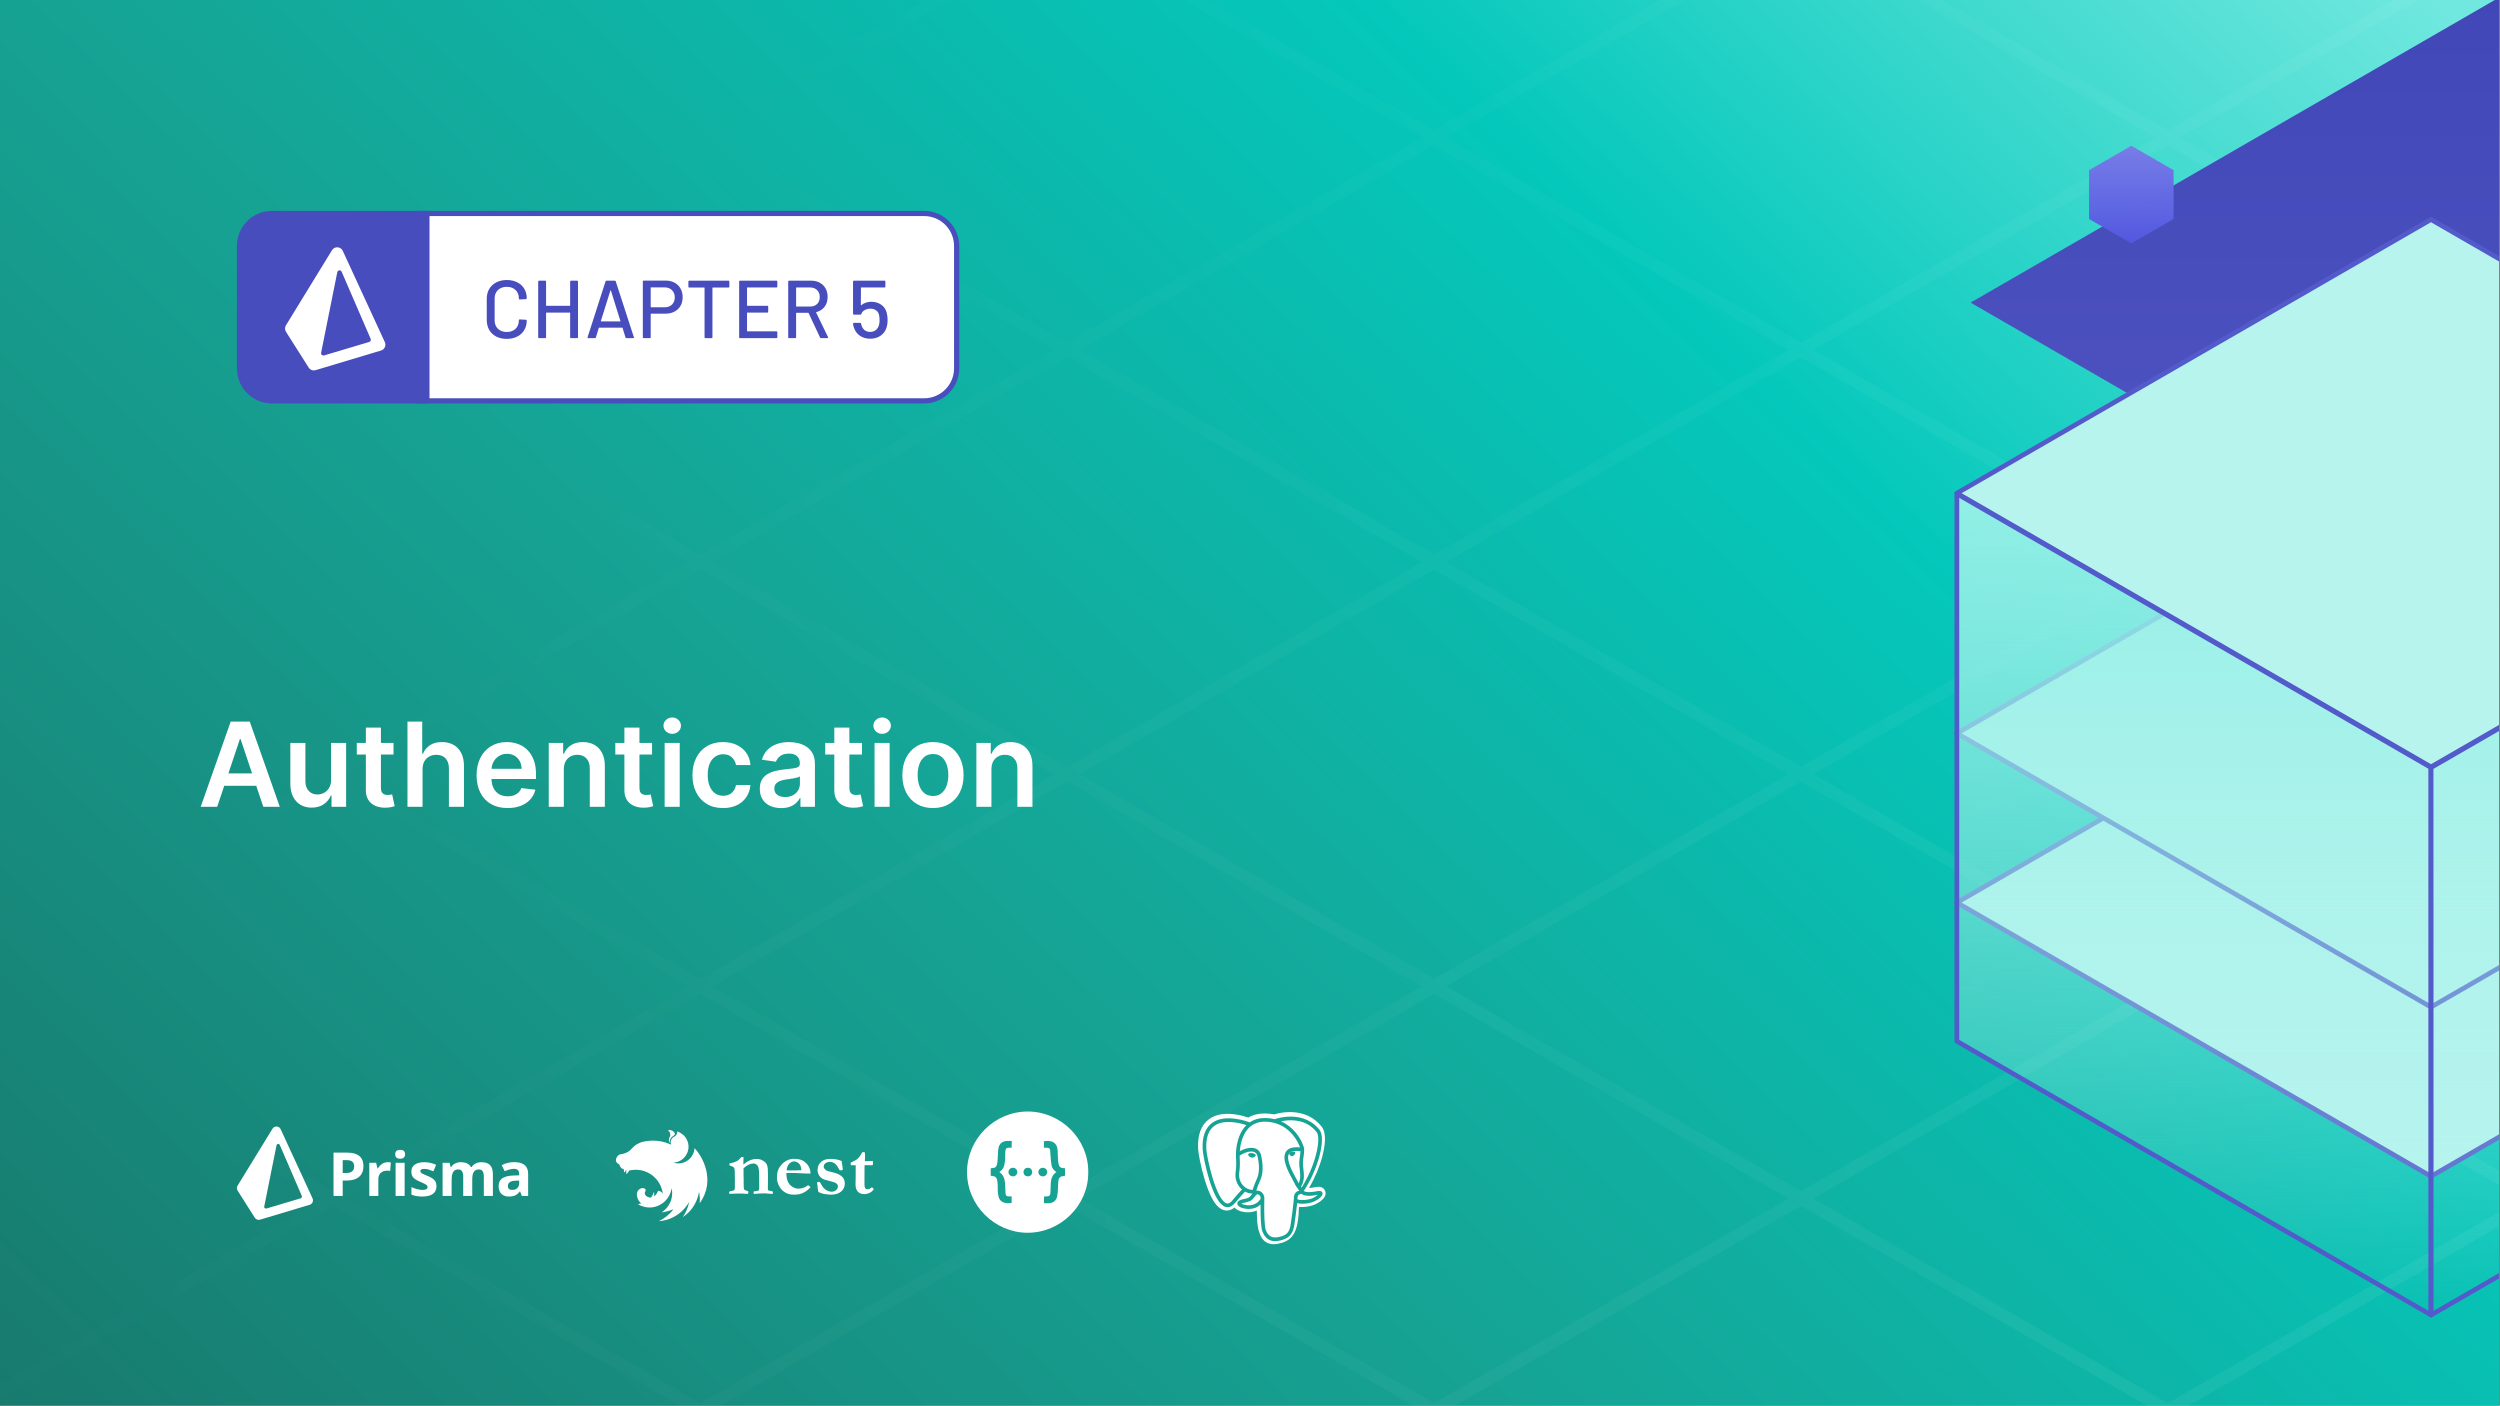 <svg xmlns="http://www.w3.org/2000/svg" fill="none" viewBox="0 0 843 474" height="474" width="843">
<rect x="0" y="0" width="843" height="474" fill="#808080" stroke="none"/>
<g clip-path="url(#clip0_5817_1878)">
<rect fill="url(#paint0_linear_5817_1878)" height="474" width="842.667"></rect>
<path fill="url(#paint1_linear_5817_1878)" d="M113.465 -26.89C112.815 -27.266 112.014 -27.266 111.364 -26.89L-12.5 44.623C-13.15 44.998 -13.551 45.691 -13.551 46.442C-13.551 47.193 -13.15 47.886 -12.5 48.262L108.263 117.984L-12.5 187.707C-13.15 188.082 -13.551 188.776 -13.551 189.526C-13.551 190.277 -13.15 190.97 -12.5 191.346L108.253 261.063L-12.5 330.78C-13.15 331.155 -13.551 331.849 -13.551 332.599C-13.551 333.35 -13.15 334.043 -12.5 334.419L108.273 404.147L-12.5 473.875C-13.15 474.251 -13.551 474.944 -13.551 475.695C-13.551 476.445 -13.15 477.139 -12.5 477.514L108.268 547.24L-12.5 616.965C-13.15 617.341 -13.551 618.034 -13.551 618.785C-13.551 619.535 -13.15 620.229 -12.5 620.604L108.263 690.327L-12.5 760.05C-13.15 760.425 -13.551 761.118 -13.551 761.869C-13.551 762.62 -13.15 763.313 -12.5 763.688L108.265 833.412L-12.5 903.136C-13.15 903.511 -13.551 904.205 -13.551 904.956C-13.551 905.706 -13.15 906.4 -12.5 906.775L108.261 976.497L-12.5 1046.22C-13.15 1046.59 -13.551 1047.29 -13.551 1048.04C-13.551 1048.79 -13.15 1049.48 -12.5 1049.86L111.364 1121.37C112.014 1121.75 112.815 1121.75 113.465 1121.37L236.124 1050.55L358.783 1121.37C359.433 1121.75 360.233 1121.75 360.883 1121.37L483.543 1050.55L606.203 1121.37C606.853 1121.75 607.654 1121.75 608.304 1121.37L730.963 1050.55L853.622 1121.37C854.272 1121.75 855.072 1121.75 855.722 1121.37L978.382 1050.55L1101.04 1121.37C1101.69 1121.75 1102.49 1121.75 1103.14 1121.37L1225.8 1050.55L1348.46 1121.37C1349.11 1121.75 1349.91 1121.75 1350.56 1121.37L1473.22 1050.55L1595.88 1121.37C1596.53 1121.75 1597.33 1121.75 1597.98 1121.37L1720.64 1050.55L1843.3 1121.37C1843.95 1121.75 1844.75 1121.75 1845.4 1121.37L1969.26 1049.86C1969.91 1049.48 1970.32 1048.79 1970.32 1048.04C1970.32 1047.29 1969.91 1046.59 1969.26 1046.22L1907.33 1010.46L1848.5 976.497L1969.26 906.775C1969.91 906.4 1970.32 905.706 1970.32 904.956C1970.32 904.205 1969.91 903.511 1969.26 903.136L1907.33 867.38L1848.5 833.412L1969.26 763.688C1969.91 763.313 1970.32 762.62 1970.32 761.869C1970.32 761.118 1969.91 760.425 1969.26 760.05L1907.33 724.293L1848.5 690.327L1969.26 620.604C1969.91 620.229 1970.32 619.535 1970.32 618.785C1970.32 618.034 1969.91 617.341 1969.26 616.965L1907.33 581.209L1848.5 547.24L1969.26 477.514C1969.91 477.139 1970.32 476.445 1970.32 475.695C1970.32 474.944 1969.91 474.251 1969.26 473.875L1907.33 438.119L1848.49 404.147L1969.26 334.419C1969.91 334.043 1970.32 333.35 1970.32 332.599C1970.32 331.849 1969.91 331.155 1969.26 330.78L1907.33 295.023L1848.51 261.063L1969.26 191.346C1969.91 190.971 1970.32 190.277 1970.32 189.526C1970.32 188.776 1969.91 188.082 1969.26 187.707L1907.33 151.95L1848.5 117.984L1969.26 48.262C1969.91 47.886 1970.32 47.193 1970.32 46.442C1970.32 45.691 1969.91 44.998 1969.26 44.623L1907.33 8.866L1845.4 -26.89C1844.75 -27.266 1843.95 -27.266 1843.3 -26.89L1720.64 43.927L1659.91 8.866L1597.98 -26.89C1597.33 -27.266 1596.53 -27.266 1595.88 -26.89L1473.22 43.927L1412.49 8.866L1350.56 -26.89C1349.91 -27.266 1349.11 -27.266 1348.46 -26.89L1225.8 43.927L1165.08 8.866L1103.14 -26.89C1102.49 -27.266 1101.69 -27.266 1101.04 -26.89L978.382 43.927L917.655 8.866L855.722 -26.89C855.072 -27.266 854.272 -27.266 853.622 -26.89L730.963 43.927L670.236 8.866L608.304 -26.89C607.654 -27.266 606.853 -27.266 606.203 -26.89L483.543 43.927L422.816 8.866L360.883 -26.89C360.233 -27.266 359.433 -27.266 358.783 -26.89L236.124 43.927L175.397 8.866L113.465 -26.89ZM1840.2 976.497L1720.64 907.471L1601.08 976.497L1659.91 1010.46L1720.64 1045.52L1840.2 976.497ZM1592.78 976.497L1473.22 1045.52L1412.49 1010.46L1353.66 976.497L1473.22 907.471L1592.78 976.497ZM1345.36 976.497L1225.8 907.471L1106.25 976.497L1165.08 1010.46L1225.8 1045.52L1345.36 976.497ZM1097.94 976.497L978.382 1045.52L917.655 1010.46L858.826 976.497L978.382 907.47L1097.94 976.497ZM850.519 976.497L730.963 1045.52L670.236 1010.46L611.407 976.497L730.963 907.471L850.519 976.497ZM603.1 976.497L483.543 907.47L363.986 976.497L422.816 1010.46L483.543 1045.52L603.1 976.497ZM355.68 976.497L236.124 1045.52L175.397 1010.46L116.568 976.497L236.124 907.471L355.68 976.497ZM1840.2 833.412L1720.64 902.44L1659.91 867.38L1601.08 833.412L1720.64 764.384L1840.2 833.412ZM1592.78 833.412L1473.22 764.384L1353.66 833.412L1412.49 867.38L1473.22 902.44L1592.78 833.412ZM1345.36 833.412L1225.8 902.44L1165.08 867.38L1106.24 833.412L1225.8 764.385L1345.36 833.412ZM1097.94 833.412L978.382 764.384L858.822 833.412L917.655 867.38L978.382 902.441L1097.94 833.412ZM850.522 833.412L730.963 764.384L611.403 833.412L670.236 867.38L730.963 902.44L850.522 833.412ZM603.104 833.412L483.543 902.441L422.816 867.38L363.983 833.412L483.543 764.384L603.104 833.412ZM355.683 833.412L236.124 764.385L116.564 833.412L175.397 867.38L236.124 902.44L355.683 833.412ZM1840.2 690.327L1720.64 621.3L1601.08 690.327L1659.91 724.293L1720.64 759.354L1840.2 690.327ZM1592.78 690.327L1473.22 759.354L1412.49 724.293L1353.66 690.327L1473.22 621.3L1592.78 690.327ZM1345.36 690.327L1225.8 621.3L1106.24 690.327L1165.08 724.293L1225.8 759.354L1345.36 690.327ZM1097.94 690.327L978.382 759.354L917.655 724.293L858.824 690.327L978.382 621.3L1097.94 690.327ZM850.521 690.327L730.963 759.354L670.236 724.293L611.405 690.327L730.963 621.3L850.521 690.327ZM603.102 690.327L483.543 621.3L363.984 690.327L422.816 724.293L483.543 759.354L603.102 690.327ZM355.681 690.327L236.124 759.354L175.397 724.293L116.566 690.327L236.124 621.3L355.681 690.327ZM1840.2 547.24L1720.64 616.27L1659.91 581.209L1601.08 547.24L1720.64 478.21L1840.2 547.24ZM1592.78 547.24L1473.22 478.21L1353.66 547.24L1412.49 581.209L1473.22 616.27L1592.78 547.24ZM1345.36 547.24L1225.8 616.269L1165.08 581.209L1106.24 547.24L1225.8 478.21L1345.36 547.24ZM1097.95 547.24L978.382 478.21L858.818 547.24L917.655 581.209L978.382 616.27L1097.95 547.24ZM850.526 547.24L730.963 478.21L611.4 547.24L670.236 581.209L730.963 616.269L850.526 547.24ZM603.107 547.24L483.543 616.27L422.816 581.209L363.979 547.24L483.543 478.21L603.107 547.24ZM355.687 547.24L236.124 478.21L116.561 547.24L175.397 581.209L236.124 616.269L355.687 547.24ZM1840.21 404.147L1720.64 335.114L1601.07 404.147L1659.91 438.119L1720.64 473.18L1840.21 404.147ZM1592.79 404.147L1473.22 473.18L1412.49 438.119L1353.65 404.147L1473.22 335.114L1592.79 404.147ZM1345.37 404.147L1225.8 335.115L1106.23 404.147L1165.08 438.119L1225.8 473.179L1345.37 404.147ZM1097.95 404.147L978.382 473.18L917.655 438.119L858.814 404.147L978.382 335.114L1097.95 404.147ZM850.53 404.147L730.963 473.179L670.236 438.119L611.395 404.147L730.963 335.115L850.53 404.147ZM603.112 404.147L483.543 335.114L363.975 404.147L422.816 438.119L483.543 473.18L603.112 404.147ZM355.691 404.147L236.124 473.179L175.397 438.119L116.556 404.147L236.124 335.115L355.691 404.147ZM1840.19 261.063L1720.64 330.084L1659.91 295.023L1601.09 261.063L1720.64 192.042L1840.19 261.063ZM1592.77 261.063L1473.22 192.042L1353.67 261.063L1412.49 295.023L1473.22 330.084L1592.77 261.063ZM1345.35 261.063L1225.8 330.084L1165.08 295.023L1106.25 261.063L1225.8 192.042L1345.35 261.063ZM1097.93 261.063L978.382 192.041L858.834 261.063L917.655 295.023L978.382 330.084L1097.93 261.063ZM850.511 261.063L730.963 192.042L611.415 261.063L670.236 295.023L730.963 330.084L850.511 261.063ZM603.092 261.063L483.543 330.084L422.816 295.023L363.994 261.063L483.543 192.041L603.092 261.063ZM355.672 261.063L236.124 192.042L116.576 261.063L175.397 295.023L236.124 330.084L355.672 261.063ZM1840.2 117.984L1720.64 48.957L1601.08 117.984L1659.91 151.95L1720.64 187.011L1840.2 117.984ZM1592.78 117.984L1473.22 187.011L1412.49 151.95L1353.66 117.984L1473.22 48.957L1592.78 117.984ZM1345.36 117.984L1225.8 48.958L1106.24 117.984L1165.08 151.95L1225.8 187.011L1345.36 117.984ZM1097.94 117.984L978.382 187.011L917.655 151.95L858.824 117.984L978.382 48.957L1097.94 117.984ZM850.521 117.984L730.963 187.011L670.236 151.95L611.405 117.984L730.963 48.958L850.521 117.984ZM603.102 117.984L483.543 48.957L363.985 117.984L422.816 151.95L483.543 187.011L603.102 117.984ZM355.681 117.984L236.124 187.011L175.397 151.95L116.566 117.984L236.124 48.958L355.681 117.984ZM112.414 115.529L-7.248 46.442L112.414 -22.645L173.296 12.505L232.077 46.442L112.414 115.529ZM359.833 115.529L240.17 46.442L359.833 -22.645L420.715 12.505L479.496 46.442L359.833 115.529ZM487.591 46.442L607.253 115.529L726.916 46.442L668.135 12.505L607.253 -22.645L487.591 46.442ZM854.672 115.529L735.009 46.442L854.672 -22.645L915.554 12.505L974.335 46.442L854.672 115.529ZM982.43 46.442L1102.09 115.529L1221.76 46.442L1162.97 12.505L1102.09 -22.645L982.43 46.442ZM1229.85 46.442L1349.51 115.529L1469.17 46.442L1410.39 12.505L1349.51 -22.645L1229.85 46.442ZM1596.93 115.529L1477.27 46.442L1596.93 -22.645L1657.81 12.505L1716.59 46.442L1596.93 115.529ZM1724.69 46.442L1844.35 115.529L1964.01 46.442L1905.23 12.505L1844.35 -22.645L1724.69 46.442ZM112.414 258.614L-7.248 189.526L112.414 120.439L173.296 155.589L232.077 189.526L112.414 258.614ZM240.17 189.526L359.833 258.614L479.496 189.526L420.715 155.589L359.833 120.439L240.17 189.526ZM607.253 258.614L487.591 189.526L607.253 120.439L668.135 155.589L726.916 189.526L607.253 258.614ZM735.01 189.526L854.672 258.614L974.335 189.526L915.554 155.589L854.672 120.439L735.01 189.526ZM1102.09 258.614L982.43 189.526L1102.09 120.439L1162.97 155.589L1221.76 189.526L1102.09 258.614ZM1349.51 258.614L1229.85 189.526L1349.51 120.439L1410.39 155.589L1469.17 189.526L1349.51 258.614ZM1477.27 189.526L1596.93 258.614L1716.59 189.526L1657.81 155.589L1596.93 120.439L1477.27 189.526ZM1844.35 258.614L1724.69 189.526L1844.35 120.439L1905.23 155.589L1964.01 189.526L1844.35 258.614ZM-7.248 332.599L112.414 401.686L232.077 332.599L173.296 298.662L112.414 263.512L-7.248 332.599ZM359.833 401.686L240.17 332.599L359.833 263.512L420.715 298.662L479.496 332.599L359.833 401.686ZM487.591 332.599L607.253 401.686L726.916 332.599L668.135 298.662L607.253 263.512L487.591 332.599ZM854.672 401.686L735.009 332.599L854.672 263.512L915.554 298.662L974.335 332.599L854.672 401.686ZM982.43 332.599L1102.09 401.686L1221.76 332.599L1162.97 298.662L1102.09 263.512L982.43 332.599ZM1229.85 332.599L1349.51 401.686L1469.17 332.599L1410.39 298.662L1349.51 263.512L1229.85 332.599ZM1596.93 401.686L1477.27 332.599L1596.93 263.512L1657.81 298.662L1716.59 332.599L1596.93 401.686ZM1724.69 332.599L1844.35 401.686L1964.01 332.599L1905.23 298.662L1844.35 263.512L1724.69 332.599ZM112.414 544.782L-7.248 475.695L112.414 406.608L173.296 441.758L232.077 475.695L112.414 544.782ZM240.17 475.695L359.833 544.782L479.496 475.695L420.715 441.758L359.833 406.608L240.17 475.695ZM607.253 544.782L487.591 475.695L607.253 406.608L668.135 441.758L726.916 475.695L607.253 544.782ZM735.009 475.695L854.672 544.782L974.335 475.695L915.554 441.758L854.672 406.608L735.009 475.695ZM1102.09 544.782L982.43 475.695L1102.09 406.608L1162.97 441.758L1221.76 475.695L1102.09 544.782ZM1349.51 544.782L1229.85 475.695L1349.51 406.608L1410.39 441.758L1469.17 475.695L1349.51 544.782ZM1477.27 475.695L1596.93 544.782L1716.59 475.695L1657.81 441.758L1596.93 406.608L1477.27 475.695ZM1844.35 544.782L1724.69 475.695L1844.35 406.608L1905.23 441.758L1964.01 475.695L1844.35 544.782ZM-7.248 618.785L112.414 687.872L232.077 618.785L173.296 584.848L112.414 549.698L-7.248 618.785ZM359.833 687.872L240.17 618.785L359.833 549.698L420.715 584.848L479.496 618.785L359.833 687.872ZM487.591 618.785L607.253 687.872L726.916 618.785L668.135 584.848L607.253 549.698L487.591 618.785ZM854.672 687.872L735.009 618.785L854.672 549.698L915.554 584.848L974.335 618.785L854.672 687.872ZM982.43 618.785L1102.09 687.872L1221.76 618.785L1162.97 584.848L1102.09 549.698L982.43 618.785ZM1229.85 618.785L1349.51 687.872L1469.17 618.785L1410.39 584.848L1349.51 549.698L1229.85 618.785ZM1596.93 687.872L1477.27 618.785L1596.93 549.698L1657.81 584.848L1716.59 618.785L1596.93 687.872ZM1724.69 618.785L1844.35 687.872L1964.01 618.785L1905.23 584.848L1844.35 549.698L1724.69 618.785ZM112.414 830.956L-7.248 761.869L112.414 692.782L173.296 727.932L232.077 761.869L112.414 830.956ZM240.17 761.869L359.833 830.956L479.496 761.869L420.715 727.932L359.833 692.782L240.17 761.869ZM607.253 830.956L487.591 761.869L607.253 692.782L668.135 727.932L726.916 761.869L607.253 830.956ZM735.009 761.869L854.672 830.956L974.335 761.869L915.554 727.932L854.672 692.782L735.009 761.869ZM1102.09 830.956L982.43 761.869L1102.09 692.782L1162.97 727.932L1221.76 761.869L1102.09 830.956ZM1349.51 830.956L1229.85 761.869L1349.51 692.782L1410.39 727.932L1469.17 761.869L1349.51 830.956ZM1477.27 761.869L1596.93 830.956L1716.59 761.869L1657.81 727.932L1596.93 692.782L1477.27 761.869ZM1844.35 830.956L1724.69 761.869L1844.35 692.782L1905.23 727.932L1964.01 761.869L1844.35 830.956ZM-7.248 904.956L112.414 974.043L232.077 904.956L173.296 871.018L112.414 835.868L-7.248 904.956ZM359.833 974.043L240.17 904.956L359.833 835.868L420.715 871.018L479.496 904.956L359.833 974.043ZM487.591 904.956L607.253 974.043L726.916 904.956L668.135 871.018L607.253 835.868L487.591 904.956ZM854.672 974.043L735.009 904.956L854.672 835.868L915.554 871.018L974.335 904.956L854.672 974.043ZM982.43 904.956L1102.09 974.043L1221.76 904.956L1162.97 871.018L1102.09 835.868L982.43 904.956ZM1229.85 904.956L1349.51 974.043L1469.17 904.956L1410.39 871.018L1349.51 835.868L1229.85 904.956ZM1596.93 974.043L1477.27 904.956L1596.93 835.868L1657.81 871.018L1716.59 904.956L1596.93 974.043ZM1724.69 904.956L1844.35 974.043L1964.01 904.956L1905.23 871.018L1844.35 835.868L1724.69 904.956ZM112.414 1117.12L-7.248 1048.04L112.414 978.95L173.296 1014.1L232.077 1048.04L112.414 1117.12ZM240.17 1048.04L359.833 1117.12L479.496 1048.04L420.715 1014.1L359.833 978.95L240.17 1048.04ZM607.253 1117.12L487.591 1048.04L607.253 978.95L668.135 1014.1L726.916 1048.04L607.253 1117.12ZM735.009 1048.04L854.672 1117.12L974.335 1048.04L915.554 1014.1L854.672 978.95L735.009 1048.04ZM1102.09 1117.12L982.43 1048.04L1102.09 978.95L1162.97 1014.1L1221.76 1048.04L1102.09 1117.12ZM1349.51 1117.12L1229.85 1048.04L1349.51 978.95L1410.39 1014.1L1469.17 1048.04L1349.51 1117.12ZM1477.27 1048.04L1596.93 1117.12L1716.59 1048.04L1657.81 1014.1L1596.93 978.95L1477.27 1048.04ZM1844.35 1117.12L1724.69 1048.04L1844.35 978.95L1905.23 1014.1L1964.01 1048.04L1844.35 1117.12Z" clip-rule="evenodd" fill-rule="evenodd"></path>
<path fill="url(#paint2_linear_5817_1878)" d="M873.17 -18.434L664.479 102.041L873.17 222.516L1081.86 102.041L977.516 41.804L873.17 -18.434Z"></path>
<path fill="url(#paint3_linear_5817_1878)" d="M718.681 49.156L732.934 57.385V73.844L718.681 82.073L704.428 73.844V57.385L718.681 49.156Z"></path>
<path fill="white" d="M73.234 272.055H67.679L77.792 243.327H84.217L94.344 272.055H88.789L81.117 249.219H80.892L73.234 272.055ZM73.416 260.791H88.565V264.971H73.416V260.791ZM111.636 262.993V250.509H116.714V272.055H111.79V268.225H111.566C111.079 269.432 110.28 270.418 109.167 271.185C108.064 271.952 106.703 272.335 105.085 272.335C103.673 272.335 102.425 272.022 101.34 271.395C100.265 270.76 99.423 269.838 98.815 268.632C98.207 267.416 97.903 265.948 97.903 264.228V250.509H102.981V263.442C102.981 264.807 103.355 265.892 104.103 266.696C104.851 267.501 105.833 267.903 107.049 267.903C107.797 267.903 108.522 267.72 109.223 267.356C109.925 266.991 110.5 266.449 110.949 265.729C111.407 264.999 111.636 264.087 111.636 262.993ZM132.694 250.509V254.437H120.308V250.509H132.694ZM123.366 245.347H128.444V265.574C128.444 266.257 128.547 266.781 128.752 267.145C128.967 267.501 129.248 267.744 129.594 267.875C129.94 268.006 130.323 268.071 130.744 268.071C131.062 268.071 131.352 268.048 131.614 268.001C131.885 267.954 132.091 267.912 132.231 267.875L133.087 271.844C132.815 271.938 132.427 272.041 131.922 272.153C131.427 272.265 130.819 272.331 130.099 272.349C128.827 272.387 127.682 272.195 126.662 271.774C125.643 271.344 124.834 270.68 124.236 269.782C123.646 268.885 123.357 267.762 123.366 266.416V245.347ZM142.481 259.43V272.055H137.403V243.327H142.369V254.17H142.621C143.126 252.955 143.907 251.996 144.964 251.295C146.03 250.584 147.386 250.229 149.032 250.229C150.528 250.229 151.833 250.542 152.945 251.168C154.058 251.795 154.918 252.711 155.526 253.918C156.144 255.124 156.452 256.597 156.452 258.336V272.055H151.374V259.122C151.374 257.672 151 256.546 150.252 255.741C149.513 254.928 148.475 254.521 147.138 254.521C146.24 254.521 145.436 254.717 144.726 255.11C144.024 255.493 143.472 256.05 143.07 256.779C142.678 257.509 142.481 258.392 142.481 259.43ZM171.166 272.475C169.006 272.475 167.141 272.027 165.57 271.129C164.008 270.222 162.806 268.941 161.965 267.286C161.123 265.621 160.702 263.662 160.702 261.408C160.702 259.192 161.123 257.247 161.965 255.573C162.816 253.89 164.003 252.581 165.528 251.645C167.052 250.701 168.843 250.229 170.9 250.229C172.228 250.229 173.481 250.444 174.659 250.874C175.847 251.295 176.894 251.949 177.801 252.838C178.718 253.726 179.438 254.858 179.961 256.232C180.485 257.598 180.747 259.225 180.747 261.114V262.671H163.087V259.248H175.879C175.87 258.276 175.66 257.411 175.248 256.653C174.837 255.886 174.262 255.283 173.523 254.844C172.794 254.404 171.943 254.184 170.97 254.184C169.932 254.184 169.02 254.437 168.235 254.942C167.449 255.437 166.837 256.092 166.397 256.906C165.967 257.71 165.747 258.593 165.738 259.557V262.544C165.738 263.797 165.967 264.873 166.425 265.771C166.884 266.659 167.524 267.342 168.347 267.819C169.17 268.286 170.133 268.52 171.237 268.52C171.975 268.52 172.644 268.417 173.242 268.211C173.841 267.996 174.36 267.683 174.799 267.271C175.239 266.86 175.571 266.35 175.795 265.743L180.536 266.276C180.237 267.529 179.667 268.623 178.825 269.558C177.993 270.484 176.927 271.204 175.627 271.718C174.327 272.223 172.84 272.475 171.166 272.475ZM190.12 259.43V272.055H185.043V250.509H189.896V254.17H190.148C190.644 252.964 191.434 252.005 192.519 251.295C193.613 250.584 194.964 250.229 196.573 250.229C198.06 250.229 199.355 250.547 200.458 251.183C201.571 251.818 202.431 252.74 203.039 253.946C203.656 255.152 203.96 256.616 203.951 258.336V272.055H198.873V259.122C198.873 257.682 198.499 256.555 197.751 255.741C197.012 254.928 195.988 254.521 194.679 254.521C193.791 254.521 193.001 254.717 192.309 255.11C191.626 255.493 191.088 256.05 190.695 256.779C190.312 257.509 190.12 258.392 190.12 259.43ZM219.872 250.509V254.437H207.486V250.509H219.872ZM210.544 245.347H215.621V265.574C215.621 266.257 215.724 266.781 215.93 267.145C216.145 267.501 216.426 267.744 216.772 267.875C217.118 268.006 217.501 268.071 217.922 268.071C218.24 268.071 218.53 268.048 218.792 268.001C219.063 267.954 219.268 267.912 219.409 267.875L220.264 271.844C219.993 271.938 219.605 272.041 219.1 272.153C218.605 272.265 217.997 272.331 217.277 272.349C216.005 272.387 214.859 272.195 213.84 271.774C212.821 271.344 212.012 270.68 211.413 269.782C210.824 268.885 210.534 267.762 210.544 266.416V245.347ZM224.118 272.055V250.509H229.196V272.055H224.118ZM226.671 247.451C225.867 247.451 225.175 247.185 224.595 246.652C224.015 246.109 223.726 245.46 223.726 244.702C223.726 243.935 224.015 243.285 224.595 242.752C225.175 242.21 225.867 241.939 226.671 241.939C227.485 241.939 228.177 242.21 228.747 242.752C229.327 243.285 229.617 243.935 229.617 244.702C229.617 245.46 229.327 246.109 228.747 246.652C228.177 247.185 227.485 247.451 226.671 247.451ZM243.816 272.475C241.665 272.475 239.818 272.003 238.275 271.059C236.741 270.114 235.558 268.81 234.726 267.145C233.903 265.471 233.492 263.545 233.492 261.366C233.492 259.178 233.913 257.247 234.754 255.573C235.596 253.89 236.783 252.581 238.317 251.645C239.86 250.701 241.684 250.229 243.788 250.229C245.536 250.229 247.084 250.551 248.431 251.197C249.787 251.832 250.867 252.735 251.671 253.904C252.475 255.063 252.933 256.419 253.045 257.972H248.192C247.996 256.934 247.528 256.069 246.789 255.377C246.06 254.675 245.083 254.325 243.858 254.325C242.82 254.325 241.908 254.605 241.123 255.166C240.337 255.718 239.724 256.513 239.285 257.551C238.855 258.589 238.64 259.833 238.64 261.282C238.64 262.75 238.855 264.013 239.285 265.069C239.715 266.117 240.318 266.925 241.094 267.496C241.88 268.057 242.801 268.338 243.858 268.338C244.606 268.338 245.275 268.197 245.864 267.917C246.462 267.627 246.962 267.211 247.365 266.668C247.767 266.126 248.042 265.467 248.192 264.691H253.045C252.924 266.215 252.475 267.566 251.699 268.744C250.923 269.913 249.866 270.83 248.529 271.494C247.192 272.148 245.621 272.475 243.816 272.475ZM263.415 272.49C262.05 272.49 260.82 272.246 259.726 271.76C258.641 271.265 257.781 270.535 257.145 269.572C256.518 268.609 256.205 267.421 256.205 266.009C256.205 264.793 256.429 263.788 256.878 262.993C257.327 262.198 257.94 261.562 258.716 261.086C259.492 260.609 260.366 260.249 261.339 260.006C262.321 259.753 263.335 259.571 264.383 259.458C265.645 259.328 266.669 259.211 267.455 259.108C268.24 258.996 268.811 258.827 269.166 258.603C269.531 258.369 269.713 258.009 269.713 257.523V257.439C269.713 256.382 269.4 255.564 268.773 254.984C268.147 254.404 267.244 254.114 266.066 254.114C264.822 254.114 263.836 254.385 263.106 254.928C262.386 255.47 261.9 256.111 261.648 256.849L256.906 256.176C257.28 254.867 257.898 253.773 258.758 252.894C259.618 252.005 260.67 251.341 261.914 250.902C263.158 250.453 264.532 250.229 266.038 250.229C267.076 250.229 268.109 250.35 269.138 250.593C270.167 250.837 271.106 251.239 271.957 251.8C272.808 252.351 273.491 253.104 274.005 254.058C274.529 255.012 274.791 256.204 274.791 257.635V272.055H269.909V269.095H269.741C269.432 269.693 268.998 270.255 268.437 270.778C267.885 271.293 267.188 271.709 266.347 272.027C265.514 272.335 264.537 272.49 263.415 272.49ZM264.733 268.758C265.753 268.758 266.636 268.557 267.385 268.155C268.133 267.744 268.708 267.201 269.11 266.528C269.521 265.855 269.727 265.121 269.727 264.326V261.787C269.568 261.918 269.297 262.039 268.913 262.152C268.539 262.264 268.119 262.362 267.651 262.446C267.183 262.53 266.721 262.605 266.262 262.671C265.804 262.736 265.407 262.792 265.07 262.839C264.313 262.942 263.635 263.11 263.036 263.344C262.438 263.578 261.965 263.905 261.619 264.326C261.273 264.737 261.1 265.27 261.1 265.925C261.1 266.86 261.442 267.566 262.124 268.043C262.807 268.52 263.677 268.758 264.733 268.758ZM290.655 250.509V254.437H278.269V250.509H290.655ZM281.327 245.347H286.405V265.574C286.405 266.257 286.508 266.781 286.714 267.145C286.929 267.501 287.209 267.744 287.555 267.875C287.901 268.006 288.285 268.071 288.706 268.071C289.024 268.071 289.313 268.048 289.575 268.001C289.846 267.954 290.052 267.912 290.192 267.875L291.048 271.844C290.777 271.938 290.389 272.041 289.884 272.153C289.388 272.265 288.78 272.331 288.06 272.349C286.789 272.387 285.643 272.195 284.624 271.774C283.604 271.344 282.796 270.68 282.197 269.782C281.608 268.885 281.318 267.762 281.327 266.416V245.347ZM294.902 272.055V250.509H299.98V272.055H294.902ZM297.455 247.451C296.651 247.451 295.959 247.185 295.379 246.652C294.799 246.109 294.509 245.46 294.509 244.702C294.509 243.935 294.799 243.285 295.379 242.752C295.959 242.21 296.651 241.939 297.455 241.939C298.268 241.939 298.96 242.21 299.531 242.752C300.111 243.285 300.401 243.935 300.401 244.702C300.401 245.46 300.111 246.109 299.531 246.652C298.96 247.185 298.268 247.451 297.455 247.451ZM314.599 272.475C312.495 272.475 310.672 272.013 309.129 271.087C307.586 270.161 306.389 268.866 305.538 267.201C304.696 265.537 304.276 263.592 304.276 261.366C304.276 259.141 304.696 257.191 305.538 255.517C306.389 253.843 307.586 252.543 309.129 251.617C310.672 250.692 312.495 250.229 314.599 250.229C316.703 250.229 318.527 250.692 320.07 251.617C321.613 252.543 322.805 253.843 323.647 255.517C324.498 257.191 324.923 259.141 324.923 261.366C324.923 263.592 324.498 265.537 323.647 267.201C322.805 268.866 321.613 270.161 320.07 271.087C318.527 272.013 316.703 272.475 314.599 272.475ZM314.627 268.408C315.768 268.408 316.722 268.094 317.489 267.468C318.256 266.832 318.826 265.981 319.2 264.915C319.584 263.849 319.775 262.661 319.775 261.352C319.775 260.034 319.584 258.841 319.2 257.775C318.826 256.7 318.256 255.844 317.489 255.208C316.722 254.572 315.768 254.254 314.627 254.254C313.459 254.254 312.486 254.572 311.71 255.208C310.943 255.844 310.368 256.7 309.985 257.775C309.61 258.841 309.423 260.034 309.423 261.352C309.423 262.661 309.61 263.849 309.985 264.915C310.368 265.981 310.943 266.832 311.71 267.468C312.486 268.094 313.459 268.408 314.627 268.408ZM334.311 259.43V272.055H329.233V250.509H334.086V254.17H334.339C334.834 252.964 335.625 252.005 336.709 251.295C337.804 250.584 339.155 250.229 340.763 250.229C342.25 250.229 343.545 250.547 344.649 251.183C345.762 251.818 346.622 252.74 347.23 253.946C347.847 255.152 348.151 256.616 348.141 258.336V272.055H343.064V259.122C343.064 257.682 342.69 256.555 341.941 255.741C341.203 254.928 340.179 254.521 338.87 254.521C337.981 254.521 337.191 254.717 336.499 255.11C335.816 255.493 335.279 256.05 334.886 256.779C334.503 257.509 334.311 258.392 334.311 259.43Z"></path>
<path stroke-linejoin="round" stroke-width="1.6" stroke="#535BCB" fill="#B7F4EE" d="M819.725 212.055L659.853 304.357L819.725 396.659L979.597 304.357L899.661 258.206L819.725 212.055Z"></path>
<path stroke-linejoin="round" stroke-width="1.6" stroke="#535BCB" fill="#B7F4EE" d="M819.725 154.988L659.853 247.291L819.725 339.593L979.597 247.291L899.661 201.139L819.725 154.988Z"></path>
<path stroke-linejoin="round" stroke-width="1.6" stroke="#535BCB" fill="#B7F4EE" d="M819.725 74.012L659.853 166.314L819.725 258.616L979.597 166.314L899.661 120.163L819.725 74.012Z"></path>
<path stroke-linejoin="round" stroke-width="1.6" stroke="#535BCB" fill="url(#paint4_linear_5817_1878)" d="M659.853 351.105L819.725 443.407V258.802L659.853 166.5V351.105Z"></path>
<path stroke-linejoin="round" stroke-width="1.6" stroke="#535BCB" fill="url(#paint5_linear_5817_1878)" d="M979.6 351.124V166.52L819.728 258.822V443.427L979.6 351.124Z"></path>
<path stroke-width="1.756" stroke="#494EBD" fill="white" d="M141.322 71.979H311.611C317.671 71.979 322.583 76.892 322.583 82.952V124.207C322.583 130.267 317.671 135.179 311.611 135.179H141.322V71.979Z"></path>
<path fill="#484DBD" d="M170.889 114.273C169.56 114.273 168.379 114.014 167.345 113.497C166.33 112.962 165.536 112.214 164.964 111.255C164.41 110.276 164.133 109.159 164.133 107.904V100.733C164.133 99.478 164.41 98.379 164.964 97.438C165.536 96.478 166.33 95.74 167.345 95.223C168.379 94.688 169.56 94.42 170.889 94.42C172.218 94.42 173.39 94.678 174.406 95.195C175.421 95.694 176.205 96.404 176.759 97.327C177.331 98.25 177.617 99.321 177.617 100.539V100.567C177.617 100.659 177.59 100.733 177.534 100.788C177.479 100.844 177.414 100.871 177.341 100.871L175.236 100.982C175.052 100.982 174.959 100.899 174.959 100.733V100.65C174.959 99.468 174.59 98.518 173.852 97.798C173.113 97.078 172.126 96.718 170.889 96.718C169.652 96.718 168.656 97.078 167.899 97.798C167.16 98.518 166.791 99.468 166.791 100.65V108.015C166.791 109.196 167.16 110.147 167.899 110.867C168.656 111.587 169.652 111.947 170.889 111.947C172.126 111.947 173.113 111.587 173.852 110.867C174.59 110.147 174.959 109.196 174.959 108.015V107.96C174.959 107.793 175.052 107.71 175.236 107.71L177.341 107.821C177.525 107.821 177.617 107.913 177.617 108.098C177.617 109.316 177.331 110.396 176.759 111.338C176.205 112.261 175.421 112.98 174.406 113.497C173.39 114.014 172.218 114.273 170.889 114.273ZM192.249 94.918C192.249 94.734 192.341 94.641 192.526 94.641H194.63C194.815 94.641 194.907 94.734 194.907 94.918V113.747C194.907 113.931 194.815 114.023 194.63 114.023H192.526C192.341 114.023 192.249 113.931 192.249 113.747V105.523C192.249 105.449 192.212 105.412 192.138 105.412H184.247C184.173 105.412 184.136 105.449 184.136 105.523V113.747C184.136 113.931 184.044 114.023 183.859 114.023H181.755C181.57 114.023 181.478 113.931 181.478 113.747V94.918C181.478 94.734 181.57 94.641 181.755 94.641H183.859C184.044 94.641 184.136 94.734 184.136 94.918V103.003C184.136 103.077 184.173 103.114 184.247 103.114H192.138C192.212 103.114 192.249 103.077 192.249 103.003V94.918ZM211.254 114.023C211.088 114.023 210.977 113.95 210.922 113.802L209.925 110.562C209.907 110.507 209.87 110.479 209.814 110.479H202.034C201.978 110.479 201.941 110.507 201.923 110.562L200.926 113.802C200.871 113.95 200.76 114.023 200.594 114.023H198.351C198.148 114.023 198.074 113.922 198.13 113.719L204.193 94.863C204.249 94.715 204.36 94.641 204.526 94.641H207.295C207.461 94.641 207.571 94.715 207.627 94.863L213.746 113.719L213.774 113.83C213.774 113.959 213.691 114.023 213.525 114.023H211.254ZM202.615 108.236C202.597 108.273 202.597 108.31 202.615 108.347C202.652 108.366 202.689 108.375 202.726 108.375H209.094C209.131 108.375 209.159 108.366 209.177 108.347C209.214 108.31 209.224 108.273 209.205 108.236L205.993 97.964C205.975 97.927 205.947 97.909 205.91 97.909C205.873 97.909 205.846 97.927 205.827 97.964L202.615 108.236ZM224.514 94.614C225.64 94.614 226.627 94.854 227.476 95.334C228.344 95.795 229.009 96.45 229.47 97.299C229.95 98.149 230.19 99.127 230.19 100.234C230.19 101.342 229.95 102.311 229.47 103.142C228.99 103.972 228.307 104.619 227.421 105.08C226.553 105.541 225.547 105.772 224.403 105.772H219.53C219.456 105.772 219.419 105.809 219.419 105.883V113.747C219.419 113.931 219.327 114.023 219.142 114.023H217.038C216.853 114.023 216.761 113.931 216.761 113.747V94.891C216.761 94.706 216.853 94.614 217.038 94.614H224.514ZM224.154 103.612C225.169 103.612 225.981 103.308 226.59 102.699C227.218 102.09 227.532 101.287 227.532 100.29C227.532 99.275 227.218 98.462 226.59 97.853C225.981 97.226 225.169 96.912 224.154 96.912H219.53C219.456 96.912 219.419 96.949 219.419 97.023V103.502C219.419 103.576 219.456 103.612 219.53 103.612H224.154ZM245.662 94.641C245.846 94.641 245.939 94.734 245.939 94.918V96.69C245.939 96.875 245.846 96.967 245.662 96.967H240.345C240.272 96.967 240.235 97.004 240.235 97.078V113.747C240.235 113.931 240.142 114.023 239.958 114.023H237.853C237.669 114.023 237.577 113.931 237.577 113.747V97.078C237.577 97.004 237.54 96.967 237.466 96.967H232.399C232.214 96.967 232.122 96.875 232.122 96.69V94.918C232.122 94.734 232.214 94.641 232.399 94.641H245.662ZM262.115 96.663C262.115 96.847 262.023 96.939 261.838 96.939H252.008C251.935 96.939 251.898 96.976 251.898 97.05V103.003C251.898 103.077 251.935 103.114 252.008 103.114H258.764C258.949 103.114 259.041 103.206 259.041 103.391V105.135C259.041 105.32 258.949 105.412 258.764 105.412H252.008C251.935 105.412 251.898 105.449 251.898 105.523V111.615C251.898 111.688 251.935 111.725 252.008 111.725H261.838C262.023 111.725 262.115 111.818 262.115 112.002V113.747C262.115 113.931 262.023 114.023 261.838 114.023H249.516C249.332 114.023 249.24 113.931 249.24 113.747V94.918C249.24 94.734 249.332 94.641 249.516 94.641H261.838C262.023 94.641 262.115 94.734 262.115 94.918V96.663ZM276.836 114.023C276.688 114.023 276.586 113.959 276.531 113.83L272.655 105.551C272.636 105.495 272.599 105.468 272.544 105.468H268.557C268.483 105.468 268.446 105.505 268.446 105.578V113.747C268.446 113.931 268.354 114.023 268.169 114.023H266.065C265.88 114.023 265.788 113.931 265.788 113.747V94.918C265.788 94.734 265.88 94.641 266.065 94.641H273.513C274.621 94.641 275.59 94.872 276.42 95.334C277.269 95.795 277.925 96.441 278.386 97.272C278.848 98.102 279.078 99.062 279.078 100.151C279.078 101.444 278.737 102.542 278.054 103.446C277.389 104.332 276.457 104.932 275.257 105.246C275.184 105.283 275.165 105.329 275.202 105.385L279.217 113.691C279.235 113.728 279.245 113.774 279.245 113.83C279.245 113.959 279.171 114.023 279.023 114.023H276.836ZM268.557 96.939C268.483 96.939 268.446 96.976 268.446 97.05V103.253C268.446 103.326 268.483 103.363 268.557 103.363H273.181C274.159 103.363 274.944 103.077 275.534 102.505C276.125 101.914 276.42 101.139 276.42 100.179C276.42 99.201 276.125 98.416 275.534 97.826C274.944 97.235 274.159 96.939 273.181 96.939H268.557ZM299 105.44C299.203 106.252 299.304 107.092 299.304 107.96C299.304 108.827 299.194 109.63 298.972 110.369C298.621 111.55 297.948 112.491 296.951 113.193C295.973 113.876 294.8 114.217 293.434 114.217C292.087 114.217 290.933 113.885 289.973 113.22C289.013 112.556 288.34 111.651 287.952 110.507C287.767 109.99 287.666 109.538 287.647 109.15V109.095C287.647 108.947 287.731 108.873 287.897 108.873H290.084C290.25 108.873 290.343 108.956 290.361 109.123C290.379 109.252 290.426 109.446 290.499 109.704C290.702 110.387 291.053 110.932 291.552 111.338C292.068 111.725 292.687 111.919 293.407 111.919C294.164 111.919 294.8 111.716 295.317 111.31C295.853 110.885 296.213 110.304 296.397 109.566C296.526 109.178 296.591 108.643 296.591 107.96C296.591 107.35 296.536 106.787 296.425 106.271C296.296 105.569 295.963 105.034 295.428 104.665C294.911 104.277 294.265 104.083 293.49 104.083C292.77 104.083 292.124 104.249 291.552 104.582C290.979 104.895 290.61 105.32 290.444 105.855C290.389 106.021 290.287 106.104 290.139 106.104H287.924C287.74 106.104 287.647 106.012 287.647 105.828V94.918C287.647 94.734 287.74 94.641 287.924 94.641H298.28C298.465 94.641 298.557 94.734 298.557 94.918V96.663C298.557 96.847 298.465 96.939 298.28 96.939H290.416C290.343 96.939 290.306 96.976 290.306 97.05L290.278 102.837C290.278 102.948 290.324 102.976 290.416 102.92C290.859 102.533 291.367 102.246 291.939 102.062C292.53 101.859 293.148 101.757 293.794 101.757C295.087 101.757 296.194 102.08 297.117 102.726C298.058 103.373 298.686 104.277 299 105.44Z"></path>
<path fill="#484DBD" d="M79.878 82.952C79.878 76.407 85.183 71.102 91.728 71.102H144.833V136.057H91.728C85.183 136.057 79.878 130.752 79.878 124.207V82.952Z"></path>
<path fill="white" d="M96.421 109.697C96.009 110.37 96.015 111.218 96.438 111.885L104.081 123.943C104.577 124.725 105.534 125.082 106.421 124.816L128.48 118.198C129.684 117.837 130.289 116.494 129.763 115.353L115.583 84.592C114.891 83.092 112.807 82.969 111.943 84.377L96.421 109.697ZM115.206 91.625C114.905 90.927 113.884 91.035 113.734 91.779L108.275 118.963C108.16 119.536 108.697 120.025 109.257 119.858L124.498 115.308C124.942 115.176 125.172 114.684 124.987 114.258L115.206 91.625Z" clip-rule="evenodd" fill-rule="evenodd"></path>
<path fill="white" d="M225.849 381.051C225.626 381.051 225.419 381.099 225.228 381.162C225.634 381.433 225.857 381.792 225.969 382.198C225.977 382.254 225.993 382.294 226.001 382.35C226.009 382.398 226.017 382.445 226.017 382.493C226.049 383.194 225.833 383.282 225.682 383.696C225.451 384.23 225.515 384.804 225.794 385.266C225.818 385.322 225.849 385.386 225.889 385.442C225.586 383.425 227.268 383.123 227.579 382.493C227.603 381.943 227.148 381.577 226.79 381.322C226.447 381.115 226.136 381.051 225.849 381.051V381.051ZM228.383 381.505C228.352 381.688 228.375 381.64 228.368 381.736C228.36 381.8 228.36 381.88 228.352 381.943C228.336 382.007 228.32 382.071 228.296 382.135C228.28 382.198 228.256 382.262 228.232 382.326C228.2 382.39 228.176 382.445 228.144 382.509C228.12 382.541 228.105 382.573 228.081 382.605C228.065 382.629 228.049 382.653 228.033 382.676C227.993 382.732 227.953 382.788 227.913 382.836C227.865 382.884 227.826 382.939 227.77 382.979V382.987C227.722 383.027 227.674 383.075 227.618 383.115C227.451 383.242 227.26 383.338 227.085 383.457C227.029 383.497 226.973 383.529 226.925 383.577C226.869 383.617 226.822 383.657 226.774 383.704C226.718 383.752 226.678 383.8 226.63 383.856C226.59 383.904 226.543 383.959 226.511 384.015C226.471 384.071 226.431 384.127 226.399 384.183C226.367 384.246 226.343 384.302 226.312 384.366C226.288 384.43 226.264 384.485 226.248 384.549C226.224 384.621 226.208 384.685 226.192 384.748C226.184 384.78 226.184 384.82 226.176 384.852C226.168 384.884 226.168 384.916 226.16 384.948C226.16 385.011 226.152 385.083 226.152 385.147C226.152 385.195 226.152 385.242 226.16 385.29C226.16 385.354 226.168 385.418 226.184 385.489C226.192 385.553 226.208 385.617 226.224 385.681C226.248 385.744 226.264 385.808 226.288 385.872C226.304 385.912 226.328 385.952 226.343 385.983L224.511 385.274C224.2 385.187 223.897 385.107 223.586 385.035C223.419 384.995 223.252 384.955 223.084 384.916C222.606 384.82 222.12 384.748 221.634 384.7C221.618 384.7 221.61 384.693 221.594 384.693C221.116 384.645 220.646 384.621 220.168 384.621C219.817 384.621 219.466 384.637 219.124 384.661C218.638 384.693 218.152 384.756 217.666 384.836C217.546 384.852 217.426 384.876 217.307 384.9C217.06 384.948 216.821 385.003 216.59 385.059C216.47 385.091 216.351 385.123 216.231 385.155C216.112 385.203 216 385.258 215.888 385.306C215.801 385.346 215.713 385.386 215.626 385.426C215.61 385.434 215.594 385.434 215.586 385.442C215.506 385.481 215.434 385.513 215.363 385.553C215.339 385.561 215.323 385.569 215.307 385.577C215.219 385.617 215.131 385.665 215.06 385.705C215.004 385.728 214.948 385.76 214.9 385.784C214.876 385.8 214.845 385.816 214.829 385.824C214.757 385.864 214.685 385.904 214.621 385.944C214.55 385.983 214.486 386.023 214.43 386.063C214.374 386.103 214.319 386.135 214.271 386.175C214.263 386.183 214.255 386.183 214.247 386.191C214.199 386.222 214.143 386.262 214.096 386.302C214.096 386.302 214.088 386.31 214.08 386.318C214.04 386.35 214 386.382 213.96 386.414C213.944 386.422 213.928 386.438 213.912 386.446C213.872 386.477 213.833 386.517 213.793 386.549C213.785 386.565 213.769 386.573 213.761 386.581C213.713 386.629 213.665 386.669 213.617 386.717C213.609 386.717 213.609 386.725 213.601 386.732C213.554 386.772 213.506 386.82 213.458 386.868C213.45 386.876 213.45 386.884 213.442 386.884C213.402 386.924 213.362 386.964 213.323 387.011C213.307 387.027 213.283 387.043 213.267 387.059C213.227 387.107 213.179 387.155 213.131 387.203C213.123 387.219 213.107 387.227 213.099 387.242C213.036 387.306 212.98 387.37 212.916 387.434C212.908 387.442 212.9 387.45 212.892 387.458C212.765 387.593 212.629 387.729 212.486 387.848C212.342 387.976 212.191 388.095 212.04 388.199C211.88 388.31 211.729 388.406 211.561 388.502C211.402 388.589 211.235 388.669 211.059 388.741C210.892 388.812 210.717 388.876 210.541 388.932C210.207 389.004 209.864 389.139 209.569 389.163C209.506 389.163 209.434 389.179 209.37 389.187C209.298 389.203 209.235 389.219 209.171 389.235C209.107 389.259 209.043 389.282 208.98 389.306C208.916 389.33 208.852 389.362 208.788 389.394C208.733 389.434 208.669 389.466 208.613 389.506C208.557 389.545 208.501 389.593 208.454 389.641C208.398 389.681 208.342 389.737 208.294 389.785C208.246 389.84 208.199 389.888 208.159 389.944C208.119 390.008 208.071 390.063 208.039 390.127C207.999 390.183 207.96 390.247 207.928 390.31C207.896 390.382 207.864 390.446 207.84 390.518C207.816 390.581 207.792 390.653 207.768 390.725C207.752 390.789 207.736 390.852 207.728 390.916C207.728 390.924 207.72 390.932 207.72 390.94C207.705 391.012 207.705 391.107 207.697 391.155C207.689 391.211 207.681 391.259 207.681 391.315C207.681 391.346 207.681 391.386 207.689 391.418C207.697 391.474 207.705 391.522 207.721 391.57C207.736 391.617 207.752 391.665 207.776 391.713V391.721C207.8 391.769 207.832 391.817 207.864 391.864C207.896 391.912 207.928 391.96 207.968 392.008C208.007 392.048 208.055 392.095 208.103 392.135C208.151 392.183 208.199 392.223 208.254 392.263C208.446 392.43 208.494 392.486 208.741 392.613C208.78 392.637 208.82 392.653 208.868 392.677C208.876 392.677 208.884 392.685 208.892 392.685C208.892 392.701 208.892 392.709 208.9 392.725C208.908 392.789 208.924 392.853 208.94 392.916C208.956 392.988 208.98 393.052 209.004 393.108C209.027 393.155 209.043 393.203 209.067 393.251C209.075 393.267 209.083 393.283 209.091 393.291C209.123 393.355 209.155 393.41 209.187 393.466C209.227 393.522 209.266 393.578 209.306 393.633C209.346 393.681 209.394 393.737 209.442 393.785C209.49 393.833 209.537 393.873 209.593 393.92C209.593 393.92 209.601 393.928 209.609 393.928C209.657 393.968 209.705 394.008 209.753 394.04C209.808 394.08 209.864 394.112 209.928 394.143C209.984 394.175 210.047 394.207 210.111 394.231C210.159 394.255 210.215 394.271 210.271 394.287C210.279 394.295 210.286 394.295 210.302 394.303C210.334 394.311 210.374 394.319 210.406 394.327C210.382 394.757 210.374 395.163 210.438 395.307C210.51 395.466 210.86 394.98 211.211 394.422C211.163 394.972 211.131 395.618 211.211 395.809C211.299 396.008 211.777 395.387 212.191 394.701C217.841 393.394 222.997 397.299 223.539 402.813C223.435 401.953 222.375 401.475 221.889 401.594C221.65 402.184 221.244 402.941 220.59 403.411C220.646 402.885 220.622 402.343 220.51 401.817C220.335 402.55 219.992 403.236 219.522 403.825C218.765 403.881 218.008 403.515 217.61 402.965C217.578 402.941 217.57 402.893 217.546 402.861C217.522 402.805 217.498 402.75 217.482 402.694C217.458 402.638 217.442 402.582 217.434 402.527C217.426 402.471 217.426 402.415 217.426 402.351C217.426 402.311 217.426 402.272 217.426 402.232C217.434 402.176 217.45 402.12 217.466 402.064C217.482 402.009 217.498 401.953 217.522 401.897C217.554 401.841 217.578 401.785 217.618 401.73C217.753 401.347 217.753 401.036 217.506 400.853C217.458 400.821 217.411 400.797 217.355 400.773C217.323 400.765 217.283 400.75 217.251 400.742C217.227 400.734 217.211 400.726 217.187 400.718C217.132 400.702 217.076 400.686 217.02 400.678C216.964 400.662 216.909 400.654 216.853 400.654C216.797 400.646 216.733 400.638 216.677 400.638C216.638 400.638 216.598 400.646 216.558 400.646C216.494 400.646 216.438 400.654 216.383 400.67C216.327 400.678 216.271 400.686 216.215 400.702C216.159 400.718 216.104 400.734 216.048 400.758C215.992 400.781 215.944 400.805 215.889 400.829C215.841 400.853 215.793 400.885 215.737 400.909C213.88 402.12 214.988 404.957 216.255 405.778C215.777 405.866 215.291 405.969 215.155 406.073C215.147 406.081 215.139 406.089 215.139 406.089C215.482 406.296 215.841 406.471 216.215 406.623C216.725 406.79 217.267 406.941 217.506 407.005V407.013C218.168 407.148 218.837 407.196 219.514 407.156C223.044 406.909 225.937 404.224 226.463 400.686C226.479 400.758 226.495 400.821 226.511 400.893C226.535 401.036 226.567 401.188 226.583 401.339V401.347C226.599 401.419 226.607 401.491 226.614 401.554V401.586C226.622 401.658 226.63 401.73 226.63 401.794C226.638 401.881 226.646 401.969 226.646 402.056V402.184C226.646 402.224 226.654 402.272 226.654 402.311C226.654 402.359 226.646 402.407 226.646 402.455V402.566C226.646 402.622 226.638 402.67 226.638 402.726C226.638 402.758 226.638 402.79 226.63 402.829C226.63 402.885 226.622 402.941 226.622 403.005C226.614 403.029 226.614 403.053 226.614 403.076C226.606 403.14 226.598 403.196 226.591 403.26C226.591 403.284 226.591 403.308 226.583 403.331C226.575 403.411 226.559 403.483 226.551 403.563V403.571V403.579C226.535 403.65 226.519 403.73 226.503 403.802V403.826C226.487 403.897 226.471 403.969 226.455 404.041C226.455 404.049 226.447 404.065 226.447 404.073C226.431 404.144 226.415 404.216 226.391 404.288V404.312C226.367 404.391 226.343 404.463 226.328 404.535C226.32 404.543 226.32 404.551 226.32 404.551C226.296 404.63 226.272 404.71 226.248 404.79C226.216 404.869 226.192 404.941 226.16 405.021C226.128 405.101 226.104 405.18 226.072 405.252C226.041 405.332 226.009 405.403 225.977 405.483H225.969C225.937 405.555 225.905 405.634 225.865 405.706C225.857 405.73 225.849 405.746 225.841 405.762C225.833 405.77 225.833 405.778 225.825 405.786C225.307 406.83 224.542 407.746 223.586 408.463C223.522 408.503 223.459 408.551 223.395 408.599C223.379 408.615 223.355 408.623 223.339 408.639C223.283 408.679 223.228 408.718 223.164 408.758L223.188 408.806H223.196C223.307 408.79 223.419 408.774 223.53 408.758H223.538C223.746 408.726 223.953 408.687 224.16 408.647C224.216 408.639 224.28 408.623 224.335 408.607C224.375 408.599 224.407 408.591 224.447 408.583C224.503 408.575 224.558 408.559 224.614 408.551C224.662 408.535 224.71 408.527 224.758 408.511C225.555 408.32 226.328 408.057 227.069 407.746C225.802 409.475 224.104 410.87 222.12 411.786C223.036 411.723 223.953 411.571 224.837 411.316C228.049 410.368 230.75 408.208 232.368 405.3C232.041 407.141 231.308 408.894 230.224 410.424C230.997 409.914 231.706 409.324 232.352 408.655C234.137 406.79 235.308 404.423 235.707 401.881C235.978 403.14 236.057 404.439 235.938 405.722C241.691 397.698 236.416 389.378 234.209 387.187C234.201 387.171 234.193 387.163 234.193 387.147C234.185 387.155 234.185 387.155 234.185 387.163C234.185 387.155 234.185 387.155 234.177 387.147C234.177 387.243 234.169 387.338 234.161 387.434C234.137 387.617 234.113 387.792 234.081 387.968C234.041 388.143 233.993 388.318 233.946 388.494C233.89 388.661 233.826 388.836 233.754 389.004C233.683 389.163 233.603 389.33 233.515 389.49C233.428 389.641 233.332 389.801 233.228 389.944C233.125 390.095 233.013 390.239 232.902 390.374C232.782 390.518 232.655 390.645 232.527 390.773C232.448 390.844 232.376 390.908 232.296 390.972C232.232 391.028 232.177 391.076 232.113 391.131C231.969 391.243 231.826 391.346 231.667 391.442C231.515 391.538 231.356 391.633 231.196 391.713C231.029 391.793 230.862 391.864 230.694 391.936C230.527 392 230.352 392.056 230.176 392.104C230.001 392.151 229.818 392.191 229.643 392.223C229.459 392.255 229.276 392.271 229.101 392.287C228.973 392.295 228.846 392.303 228.718 392.303C228.535 392.303 228.352 392.287 228.176 392.271C227.993 392.255 227.81 392.231 227.634 392.191C227.451 392.159 227.276 392.111 227.1 392.056H227.093C227.268 392.04 227.443 392.024 227.618 391.992C227.802 391.96 227.977 391.92 228.152 391.872C228.328 391.825 228.503 391.769 228.67 391.705C228.846 391.641 229.013 391.562 229.172 391.482C229.34 391.402 229.491 391.315 229.65 391.219C229.802 391.115 229.953 391.012 230.097 390.9C230.24 390.789 230.376 390.669 230.503 390.542C230.639 390.422 230.758 390.287 230.878 390.151C230.997 390.008 231.109 389.864 231.212 389.721C231.228 389.697 231.244 389.665 231.26 389.641C231.34 389.514 231.42 389.386 231.491 389.259C231.579 389.099 231.659 388.94 231.73 388.773C231.802 388.605 231.866 388.438 231.922 388.263C231.977 388.095 232.017 387.92 232.057 387.745C232.089 387.561 232.121 387.386 232.137 387.211C232.153 387.027 232.169 386.844 232.169 386.669C232.169 386.541 232.161 386.414 232.153 386.286C232.137 386.103 232.113 385.928 232.089 385.752C232.057 385.569 232.017 385.394 231.969 385.218C231.914 385.051 231.858 384.876 231.794 384.708C231.73 384.541 231.651 384.374 231.571 384.214C231.483 384.055 231.396 383.896 231.3 383.744C231.196 383.593 231.093 383.449 230.981 383.306C230.862 383.171 230.742 383.035 230.615 382.9C230.551 382.836 230.479 382.764 230.408 382.7C230.049 382.421 229.674 382.158 229.3 381.919C229.244 381.888 229.196 381.864 229.14 381.84C228.878 381.672 228.63 381.585 228.383 381.505L228.383 381.505Z" clip-rule="evenodd" fill-rule="evenodd"></path>
<path fill="white" d="M245.896 401.821C246.13 401.711 246.35 401.642 246.557 401.601C247.067 401.518 247.356 401.449 247.439 401.394C247.577 401.312 247.673 401.201 247.715 401.091C247.77 400.898 247.797 400.498 247.797 399.864V398.666L247.811 397.687L247.77 396.226V395.358C247.77 394.779 247.729 394.297 247.632 393.939C247.605 393.801 247.481 393.663 247.288 393.525C247.026 393.332 246.599 393.153 245.978 392.974L245.965 392.312C246.075 392.285 246.185 392.257 246.282 392.243C246.378 392.23 246.75 392.133 247.398 391.968C247.908 391.789 248.238 391.651 248.376 391.582C248.431 391.554 248.5 391.513 248.611 391.458C248.721 391.361 248.845 391.279 248.983 391.182C249.258 390.989 249.589 390.645 249.975 390.176L250.705 390.121L250.678 391.678C250.664 391.83 250.664 391.954 250.664 392.05C250.664 392.133 250.664 392.34 250.678 392.684C251.45 392.023 252.139 391.568 252.773 391.306C253.586 390.962 254.371 390.796 255.102 390.796C255.97 390.796 256.742 391.017 257.389 391.444C258.051 391.871 258.478 392.367 258.671 392.919C258.878 393.484 258.974 394.628 258.974 396.323L258.919 400.843C258.919 401.05 258.96 401.229 259.029 401.367C259.126 401.436 259.388 401.504 259.801 401.573L260.476 401.697C260.559 401.821 260.6 401.959 260.6 402.138C260.6 402.249 260.6 402.4 260.586 402.593L257.872 402.4L257.072 402.428H256.438L254.605 402.566H254.137C254.123 402.442 254.123 402.359 254.123 402.29C254.123 402.125 254.137 401.945 254.151 401.752C254.275 401.725 254.605 401.684 255.115 401.615C255.253 401.601 255.405 401.56 255.584 401.518C255.763 401.449 255.873 401.367 255.901 401.298C255.97 401.132 256.011 400.843 256.011 400.402C256.011 399.616 255.997 399.024 255.984 398.61L255.997 397.012C255.997 395.055 255.887 393.842 255.639 393.373C255.281 392.671 254.757 392.326 254.054 392.326C253.544 392.326 253.007 392.464 252.456 392.726C251.891 392.988 251.325 393.387 250.733 393.925L250.705 394.159L250.733 395.027L250.719 395.951L250.774 398.169L250.747 398.514C250.747 400.016 250.802 400.87 250.926 401.063C251.05 401.256 251.505 401.463 252.304 401.697C252.332 401.849 252.345 401.973 252.345 402.042C252.345 402.152 252.304 402.318 252.249 402.552C251.959 402.566 251.711 402.566 251.518 402.566C251.325 402.566 251.022 402.538 250.609 402.483L249.134 402.455C248.39 402.455 247.329 402.483 245.937 402.552C245.896 402.455 245.882 402.359 245.882 402.262C245.882 402.194 245.882 402.042 245.896 401.821L245.896 401.821Z"></path>
<path fill="white" d="M262.171 395.191C262.419 394.406 262.626 393.882 262.819 393.634C263.329 392.876 263.88 392.284 264.459 391.856C265.052 391.429 265.575 391.154 266.044 391.016C266.664 390.837 267.146 390.754 267.532 390.754C268.401 390.754 269.103 390.823 269.627 390.961C270.165 391.085 270.619 391.278 270.978 391.526C271.488 391.884 271.901 392.256 272.218 392.614C272.535 392.986 272.783 393.427 272.976 393.924C273.183 394.42 273.293 395.026 273.32 395.729L271.777 395.701C271.35 395.701 270.426 395.66 268.979 395.577C268.442 395.55 268.084 395.522 267.877 395.522C267.808 395.522 267.312 395.536 266.389 395.536H265.19C265.176 395.674 265.162 395.784 265.162 395.867C265.162 396.363 265.231 396.873 265.341 397.424C265.465 397.962 265.644 398.43 265.879 398.844C266.127 399.257 266.416 399.602 266.774 399.891C267.133 400.194 267.505 400.401 267.877 400.539L268.676 400.8C269.393 400.8 269.861 400.773 270.109 400.732C270.55 400.635 270.936 400.525 271.267 400.387C271.612 400.235 272.011 399.987 272.494 399.643C272.824 399.891 273.1 400.098 273.334 400.304C272.521 401.186 271.667 401.848 270.799 402.248C269.93 402.647 268.952 402.84 267.877 402.84C267.147 402.84 266.554 402.785 266.085 402.647C265.479 402.482 264.914 402.234 264.418 401.889C263.922 401.545 263.494 401.117 263.136 400.621C262.778 400.111 262.502 399.588 262.323 399.05C262.103 398.347 261.979 397.782 261.979 397.369C261.979 396.556 262.047 395.839 262.171 395.191L262.171 395.191ZM270.22 394.599C270.206 394.075 270.109 393.593 269.917 393.111C269.724 392.642 269.42 392.284 269.007 392.022C268.607 391.76 268.194 391.622 267.78 391.622C267.16 391.622 266.609 391.898 266.099 392.435C265.603 392.986 265.327 393.717 265.258 394.654L268.414 394.668C268.621 394.668 268.91 394.654 269.269 394.626C269.544 394.599 269.737 394.585 269.848 394.585C269.93 394.585 270.054 394.585 270.22 394.599V394.599Z"></path>
<path fill="white" d="M275.512 398.65C275.787 398.595 275.994 398.568 276.118 398.568C276.187 398.568 276.283 398.568 276.408 398.581L276.532 398.719C277.041 399.601 277.358 400.125 277.524 400.318C277.841 400.69 278.158 400.993 278.475 401.227C278.681 401.365 279.012 401.531 279.467 401.682C279.77 401.793 280.101 401.848 280.445 401.848C281.024 401.848 281.52 401.668 281.934 401.296C282.347 400.911 282.554 400.511 282.554 400.07C282.554 399.78 282.471 399.532 282.32 399.326C282.168 399.119 281.851 398.912 281.383 398.706C281.148 398.609 280.569 398.444 279.632 398.209C278.709 397.975 278.158 397.823 277.965 397.755C277.524 397.589 277.138 397.355 276.807 397.066C276.463 396.762 276.215 396.432 276.035 396.059C275.801 395.536 275.677 395.081 275.677 394.709C275.677 394.006 275.787 393.441 275.98 392.986C276.187 392.545 276.476 392.146 276.849 391.801C277.11 391.539 277.51 391.305 278.047 391.098C278.585 390.892 279.178 390.781 279.784 390.781C280.666 390.781 281.438 390.836 282.099 390.96C282.761 391.084 283.326 391.264 283.781 391.498C283.849 391.705 283.918 392.201 284.029 392.959C284.125 393.73 284.18 394.185 284.18 394.323C284.18 394.392 284.166 394.461 284.139 394.53C283.891 394.599 283.698 394.64 283.532 394.64C283.45 394.64 283.312 394.626 283.133 394.612C283.05 394.488 282.94 394.282 282.802 394.034C282.361 393.207 281.906 392.628 281.438 392.297C280.969 391.953 280.445 391.787 279.825 391.787C279.191 391.787 278.654 391.98 278.227 392.339C277.91 392.614 277.758 392.972 277.758 393.441C277.758 393.744 277.923 394.047 278.254 394.364C278.571 394.681 279.136 394.929 279.936 395.095C281.148 395.357 282.044 395.632 282.609 395.894C283.436 396.28 284.029 396.749 284.359 397.272C284.69 397.796 284.869 398.402 284.869 399.091C284.869 400.166 284.456 401.062 283.643 401.779C282.843 402.482 281.672 402.84 280.115 402.84C279.922 402.84 279.384 402.799 278.53 402.702C278.144 402.661 277.689 402.564 277.165 402.426C277.028 402.385 276.697 402.261 276.146 402.027C276.049 401.972 275.98 401.903 275.925 401.834C275.898 401.751 275.829 401.365 275.746 400.676C275.608 399.546 275.526 398.871 275.512 398.65V398.65Z"></path>
<path fill="white" d="M286.868 392.034C287.957 391.579 288.743 391.124 289.225 390.683C289.721 390.242 290.231 389.512 290.782 388.52H291.568C291.65 388.768 291.692 389.016 291.692 389.278C291.692 389.76 291.678 390.132 291.678 390.408L291.637 391.221C291.637 391.262 291.637 391.372 291.65 391.538L291.967 391.551C292.009 391.551 292.45 391.538 293.263 391.496C293.332 391.496 293.676 391.482 294.296 391.469C294.352 391.717 294.393 391.937 294.393 392.13C294.393 392.351 294.352 392.599 294.283 392.874C293.979 392.916 293.759 392.93 293.594 392.93C293.525 392.93 293.373 392.93 293.153 392.902H292.436L292.188 392.888L291.526 392.916L291.499 398.208C291.485 399.228 291.499 399.875 291.554 400.123C291.609 400.385 291.719 400.62 291.885 400.854C292.091 400.95 292.326 401.005 292.588 401.005C292.836 401.005 293.015 400.978 293.139 400.937C293.263 400.881 293.47 400.757 293.745 400.537C293.8 400.482 293.897 400.427 294.007 400.344C294.228 400.509 294.42 400.688 294.558 400.868L294.613 401.033C294.283 401.543 293.828 401.943 293.235 402.232C292.657 402.521 292.036 402.659 291.375 402.659C290.507 402.659 289.818 402.384 289.28 401.846C288.743 401.295 288.481 400.454 288.481 399.31L288.536 396.885V392.93L288.109 392.916L287.103 392.93L286.924 392.888C286.868 392.806 286.841 392.737 286.841 392.654C286.841 392.599 286.855 392.392 286.868 392.034L286.868 392.034Z"></path>
<path fill="white" d="M446.883 401.678C446.624 400.891 445.947 400.343 445.071 400.211C444.658 400.149 444.184 400.176 443.625 400.292C442.649 400.494 441.925 400.571 441.397 400.586C443.391 397.204 445.012 393.346 445.946 389.716C447.455 383.845 446.649 381.17 445.706 379.961C443.212 376.759 439.572 375.038 435.181 374.986C432.839 374.957 430.783 375.422 429.71 375.756C428.712 375.579 427.638 375.48 426.511 375.461C424.399 375.428 422.533 375.89 420.938 376.841C420.055 376.541 418.639 376.118 417.003 375.848C413.154 375.214 410.053 375.708 407.784 377.318C405.037 379.268 403.764 382.654 403.999 387.385C404.074 388.887 404.91 393.456 406.227 397.79C406.984 400.281 407.791 402.349 408.626 403.938C409.809 406.192 411.076 407.519 412.498 407.995C413.295 408.262 414.743 408.449 416.267 407.175C416.46 407.41 416.717 407.643 417.059 407.86C417.493 408.135 418.024 408.36 418.554 408.493C420.465 408.973 422.254 408.853 423.781 408.18C423.791 408.453 423.798 408.713 423.804 408.939C423.814 409.304 423.824 409.662 423.838 409.996C423.928 412.26 424.081 414.02 424.535 415.251C424.56 415.319 424.594 415.422 424.629 415.532C424.856 416.229 425.235 417.395 426.199 418.309C427.197 419.256 428.404 419.546 429.51 419.546C430.065 419.546 430.594 419.473 431.058 419.373C432.713 419.017 434.592 418.474 435.951 416.53C437.236 414.692 437.86 411.924 437.973 407.561C437.988 407.438 438.002 407.32 438.015 407.208C438.023 407.132 438.032 407.055 438.041 406.978L438.344 407.004L438.422 407.01C440.107 407.087 442.168 406.728 443.433 406.137C444.433 405.671 447.637 403.972 446.883 401.678"></path>
<path fill="white" d="M444.33 402.391C439.301 403.433 438.955 401.723 438.955 401.723C444.265 393.809 446.485 383.763 444.569 381.305C439.344 374.598 430.298 377.77 430.147 377.852L430.098 377.861C429.105 377.654 427.993 377.53 426.743 377.51C424.468 377.472 422.742 378.109 421.432 379.107C421.432 379.107 405.295 372.429 406.046 387.505C406.206 390.712 410.622 411.773 415.89 405.412C417.816 403.085 419.676 401.119 419.676 401.119C420.6 401.735 421.706 402.05 422.866 401.937L422.956 401.86C422.928 402.149 422.941 402.431 422.992 402.766C421.635 404.289 422.034 404.556 419.321 405.117C416.576 405.685 418.188 406.697 419.241 406.962C420.518 407.282 423.471 407.736 425.466 404.931L425.387 405.251C425.918 405.679 426.292 408.034 426.229 410.168C426.167 412.303 426.125 413.769 426.544 414.914C426.963 416.059 427.38 418.634 430.947 417.867C433.927 417.225 435.471 415.563 435.686 412.79C435.839 410.819 436.184 411.11 436.205 409.347L436.482 408.513C436.801 405.841 436.533 404.979 438.369 405.38L438.815 405.419C440.166 405.481 441.935 405.201 442.973 404.716C445.208 403.674 446.534 401.934 444.33 402.391H444.33"></path>
<path fill="#16A394" d="M422.243 388.838C421.742 388.774 421.288 388.833 421.059 388.994C420.929 389.084 420.889 389.189 420.879 389.261C420.85 389.452 420.995 389.663 421.084 389.772C421.335 390.08 421.703 390.292 422.067 390.339C422.12 390.346 422.172 390.349 422.224 390.349C422.832 390.349 423.383 389.912 423.432 389.59C423.493 389.186 422.859 388.917 422.243 388.838"></path>
<path fill="#16A394" d="M436.752 388.711H436.751C436.709 388.344 436.174 388.239 435.665 388.325C435.158 388.412 434.665 388.691 434.707 389.059C434.74 389.346 435.163 389.834 435.665 389.834C435.707 389.834 435.75 389.831 435.793 389.823C436.127 389.767 436.373 389.507 436.49 389.358C436.668 389.13 436.77 388.876 436.752 388.711"></path>
<path fill="#16A394" d="M444.103 401.67C445.123 401.459 445.737 401.645 445.928 402.223C446.296 403.338 444.265 404.622 443.14 405.145C442.138 405.611 440.54 405.905 439.156 405.905C438.492 405.905 437.878 405.837 437.401 405.688C437.175 407.768 436.695 411.646 436.415 413.27C435.892 416.308 434.539 417.687 431.424 418.355C430.894 418.469 430.412 418.52 429.974 418.52C426.99 418.52 426.045 416.155 425.658 415.188L425.658 415.187C425.186 414.005 425.022 410.125 425.055 406.188C423.979 407.162 422.631 407.666 421.1 407.666C420.471 407.666 419.811 407.582 419.126 407.41C418.929 407.361 417.204 406.897 417.227 405.792C417.247 404.782 418.687 404.484 419.23 404.372L419.23 404.372L419.23 404.372C421.137 403.979 421.26 403.822 421.853 403.07C421.972 402.917 422.113 402.739 422.285 402.535L422.283 402.517C422.282 402.501 422.28 402.484 422.279 402.468C421.424 402.445 420.588 402.217 419.827 401.808C419.313 402.357 417.916 403.866 416.42 405.668C415.519 406.752 414.654 407.071 413.948 407.071C413.66 407.071 413.399 407.018 413.172 406.942C411.237 406.296 409.397 403.154 407.705 397.604C406.42 393.387 405.605 388.984 405.534 387.552C405.321 383.298 406.418 380.287 408.793 378.602C410.783 377.19 413.573 376.761 417.083 377.327C419.113 377.655 420.773 378.225 421.416 378.465C422.895 377.455 424.681 376.96 426.747 376.993C427.874 377.012 428.909 377.157 429.859 377.393C430.31 377.195 432.636 376.49 435.388 376.521C439.393 376.563 442.7 378.11 444.954 380.993C445.513 381.708 445.784 382.879 445.76 384.472C445.737 385.924 445.464 387.705 444.969 389.623C443.925 393.671 441.989 398.01 439.635 401.6C439.991 401.862 441.075 402.296 444.103 401.67ZM438.326 389.921C438.415 389.339 438.5 388.781 438.51 388.167C436.062 387.863 435.087 388.428 434.703 388.978C433.413 390.824 435.933 395.349 437.009 397.281C437.285 397.777 437.485 398.136 437.577 398.359C437.679 398.607 437.79 398.83 437.905 399.034C438.645 397.457 438.454 395.859 438.268 394.307C438.176 393.538 438.08 392.744 438.105 391.979C438.13 391.195 438.229 390.548 438.326 389.923L438.326 389.923L438.326 389.921ZM435.544 377.761C439.131 377.841 441.969 379.185 443.979 381.755C445.52 383.727 443.823 392.699 438.91 400.439C438.861 400.377 438.812 400.315 438.761 400.251L438.699 400.173C439.968 398.074 439.72 395.997 439.499 394.156C439.408 393.4 439.323 392.686 439.344 392.016C439.367 391.306 439.461 390.697 439.551 390.109L439.551 390.107C439.663 389.38 439.777 388.629 439.745 387.743C439.769 387.65 439.778 387.541 439.766 387.41C439.686 386.561 438.717 384.019 436.743 381.718C435.663 380.459 434.088 379.051 431.938 378.101C432.862 377.909 434.127 377.73 435.544 377.761ZM413.564 405.766C413.79 405.841 414.475 406.069 415.467 404.875C416.869 403.187 418.186 401.749 418.793 401.1C418.641 400.969 418.493 400.831 418.352 400.684C416.991 399.261 416.371 397.291 416.652 395.278C416.955 393.111 416.842 391.198 416.781 390.171C416.764 389.89 416.752 389.686 416.752 389.542C416.744 389.168 416.66 383.057 420.197 379.48C420.214 379.463 420.232 379.446 420.25 379.43L420.25 379.43C420.264 379.416 420.278 379.403 420.291 379.39C418.135 378.686 412.77 377.3 409.507 379.617C407.502 381.04 406.582 383.69 406.771 387.491C406.831 388.693 407.591 392.979 408.891 397.242C410.393 402.169 412.096 405.275 413.564 405.766L413.564 405.766ZM419.248 399.827C418.151 398.681 417.652 397.086 417.88 395.451C418.2 393.163 418.082 391.171 418.019 390.1V390.1V390.1L418.019 390.099L418.017 390.072L418.017 390.071L418.017 390.071L418.017 390.071C418.009 389.933 418.002 389.811 417.997 389.714C418.514 389.255 420.909 387.971 422.617 388.362C423.396 388.541 423.871 389.072 424.069 389.986C425.091 394.718 424.204 396.69 423.492 398.275L423.492 398.275C423.345 398.601 423.206 398.91 423.087 399.229L422.996 399.476L422.994 399.48C422.762 400.103 422.547 400.681 422.413 401.231C421.246 401.228 420.111 400.729 419.248 399.827ZM418.601 405.849C418.78 405.971 419.087 406.119 419.427 406.205C421.081 406.619 423.384 406.647 424.964 404.432C425.151 404.17 425.094 403.832 425.043 403.654C424.935 403.278 424.67 402.936 424.397 402.823L424.397 402.823C424.061 402.683 423.875 402.606 423.47 403.061L423.469 403.061C423.199 403.364 423.003 403.612 422.83 403.832L422.827 403.836C422.071 404.798 421.724 405.124 419.481 405.586C419.018 405.682 418.751 405.778 418.601 405.849ZM431.165 417.14C428.421 417.729 427.449 416.327 426.809 414.725C426.396 413.69 426.193 409.025 426.337 403.874C426.339 403.805 426.329 403.739 426.31 403.677C426.294 403.557 426.268 403.435 426.233 403.313C426.019 402.563 425.497 401.936 424.871 401.676C424.622 401.573 424.165 401.384 423.616 401.524C423.733 401.041 423.936 400.496 424.156 399.905L424.249 399.657C424.353 399.377 424.483 399.087 424.621 398.78C425.366 397.122 426.387 394.851 425.279 389.72C424.864 387.798 423.478 386.86 421.377 387.078C420.117 387.208 418.965 387.717 418.39 388.009C418.266 388.072 418.153 388.132 418.048 388.191C418.208 386.255 418.814 382.636 421.082 380.347C422.509 378.905 424.41 378.194 426.727 378.232C431.291 378.307 434.218 380.652 435.87 382.606C437.293 384.29 438.064 385.986 438.371 386.901C436.058 386.666 434.485 387.123 433.687 388.264C431.952 390.747 434.637 395.567 435.927 397.883C436.163 398.308 436.367 398.674 436.432 398.83C436.852 399.85 437.396 400.53 437.793 401.027L437.795 401.03L437.795 401.03C437.916 401.181 438.033 401.327 438.122 401.456C437.422 401.658 436.163 402.125 436.278 404.46C436.186 405.632 435.528 411.119 435.194 413.057C434.753 415.618 433.811 416.572 431.165 417.14ZM439.564 404.651C440.703 404.598 441.902 404.348 442.618 404.015C443.451 403.628 444.039 403.196 444.382 402.875L444.354 402.88C441.809 403.406 440.005 403.334 438.994 402.666C438.931 402.625 438.873 402.582 438.821 402.539C438.738 402.568 438.653 402.592 438.566 402.616L438.558 402.619L438.558 402.619C437.985 402.78 437.444 402.932 437.515 404.387C437.666 404.51 438.306 404.71 439.564 404.651Z" clip-rule="evenodd" fill-rule="evenodd"></path>
<g clip-path="url(#clip1_5817_1878)">
<path fill="white" d="M346.374 415.684C335.482 415.608 326.011 406.569 326.084 395.084C326.155 384.034 335.338 374.73 346.701 374.805C357.744 374.879 367.061 384.045 366.963 395.275C367.054 406.404 357.691 415.762 346.374 415.684ZM346.374 415.684C335.482 415.608 326.011 406.569 326.084 395.084C326.155 384.034 335.338 374.73 346.701 374.805C357.744 374.879 367.061 384.045 366.963 395.275C367.054 406.404 357.691 415.762 346.374 415.684Z"></path>
<path fill="white" d="M346.394 412.969C336.948 412.904 328.736 405.065 328.799 395.106C328.86 385.523 336.824 377.454 346.678 377.52C356.254 377.584 364.334 385.533 364.248 395.272C364.328 404.922 356.208 413.037 346.394 412.969ZM346.394 412.969C336.948 412.904 328.736 405.065 328.799 395.106C328.86 385.523 336.824 377.454 346.678 377.52C356.254 377.584 364.334 385.533 364.248 395.272C364.328 404.922 356.208 413.037 346.394 412.969Z"></path>
<path fill="#16A394" d="M353.123 395.239C353.078 396.084 352.34 396.785 351.612 396.663C351.609 396.663 351.605 396.663 351.601 396.663C350.796 396.664 350.142 396.012 350.141 395.206C350.169 394.398 350.838 393.762 351.646 393.775C352.452 393.779 353.167 394.46 353.123 395.239ZM340.169 403.425C340.472 403.434 340.776 403.428 341.127 403.428V405.629C338.949 405.997 337.156 405.379 336.716 403.539C336.565 402.862 336.472 402.174 336.438 401.481C336.392 400.748 336.473 400.006 336.417 399.274C336.262 397.26 336.001 396.573 334.068 396.478V393.971C334.207 393.939 334.347 393.915 334.489 393.899C335.548 393.847 335.995 393.522 336.232 392.478C336.34 391.892 336.404 391.298 336.423 390.702C336.507 389.55 336.477 388.378 336.669 387.245C336.946 385.605 337.964 384.809 339.645 384.72C340.124 384.694 340.604 384.716 341.146 384.716V386.966C340.923 386.982 340.718 387.014 340.515 387.008C339.145 386.966 339.074 387.433 338.974 388.567C338.912 389.278 338.998 390.001 338.949 390.715C338.899 391.425 338.804 392.132 338.665 392.83C338.467 393.842 337.845 394.595 336.983 395.234C338.657 396.323 338.847 398.016 338.956 399.735C339.014 400.659 338.988 401.589 339.081 402.508C339.154 403.222 339.432 403.404 340.169 403.425ZM341.58 393.775C341.588 393.775 341.597 393.775 341.605 393.775C342.406 393.789 343.044 394.448 343.031 395.249C343.031 395.275 343.03 395.301 343.029 395.327C342.984 396.11 342.313 396.707 341.531 396.662C341.499 396.663 341.468 396.662 341.436 396.661C340.639 396.621 340.026 395.943 340.065 395.146C340.105 394.35 340.783 393.736 341.58 393.775ZM346.567 393.775C347.443 393.769 348.024 394.336 348.029 395.201C348.034 396.09 347.482 396.659 346.613 396.662C345.728 396.666 345.146 396.107 345.141 395.247C345.138 395.203 345.138 395.159 345.139 395.115C345.164 394.351 345.803 393.751 346.567 393.775ZM357.011 392.679C357.244 393.549 357.697 393.855 358.613 393.896C358.763 393.903 358.912 393.929 359.118 393.952V396.457C359.007 396.494 358.892 396.521 358.776 396.539C357.549 396.615 356.99 397.119 356.866 398.349C356.787 399.135 356.794 399.929 356.739 400.717C356.716 401.582 356.638 402.445 356.504 403.301C356.19 404.85 355.223 405.623 353.625 405.717C353.11 405.748 352.592 405.722 352.037 405.722V403.483C352.336 403.464 352.599 403.439 352.864 403.432C353.819 403.409 354.156 403.102 354.203 402.153C354.255 401.111 354.277 400.068 354.324 399.026C354.391 397.519 354.804 396.173 356.207 395.234C355.404 394.661 354.76 393.968 354.593 393.033C354.391 391.9 354.325 390.741 354.217 389.592C354.163 389.018 354.166 388.438 354.109 387.864C354.049 387.244 353.623 387.03 353.059 387.016C352.736 387.008 352.412 387.014 351.999 387.014V384.827C354.635 384.39 356.456 385.267 356.625 387.789C356.696 388.848 356.686 389.913 356.753 390.972C356.783 391.548 356.869 392.12 357.011 392.679Z"></path>
</g>
<path fill="white" d="M80.108 399.809C79.796 400.319 79.8 400.962 80.121 401.468L85.917 410.612C86.293 411.205 87.019 411.476 87.692 411.274L104.42 406.255C105.333 405.982 105.792 404.963 105.393 404.098L94.639 380.771C94.115 379.633 92.534 379.54 91.879 380.608L80.108 399.809ZM94.354 386.104C94.125 385.575 93.351 385.656 93.238 386.221L89.098 406.835C89.01 407.27 89.417 407.641 89.842 407.514L101.4 404.064C101.737 403.963 101.911 403.591 101.771 403.268L94.354 386.104Z" clip-rule="evenodd" fill-rule="evenodd"></path>
<path fill="white" d="M115.562 395.542H116.58C117.533 395.542 118.245 395.354 118.718 394.977C119.19 394.601 119.427 394.053 119.427 393.334C119.427 392.609 119.229 392.073 118.832 391.727C118.436 391.38 117.815 391.207 116.97 391.207H115.562V395.542ZM122.552 393.222C122.552 394.794 122.061 395.995 121.079 396.828C120.097 397.66 118.7 398.076 116.889 398.076H115.561V403.27H112.465V388.668H117.129C118.9 388.668 120.247 389.049 121.169 389.811C122.091 390.574 122.552 391.711 122.552 393.222V393.222Z" clip-rule="evenodd" fill-rule="evenodd"></path>
<path fill="white" d="M130.761 391.895C131.174 391.895 131.516 391.925 131.789 391.984L131.56 394.841C131.313 394.774 131.014 394.741 130.661 394.741C129.688 394.741 128.931 394.991 128.388 395.49C127.846 395.989 127.575 396.689 127.575 397.588V403.27H124.528V392.104H126.835L127.285 393.982H127.435C127.781 393.356 128.249 392.852 128.838 392.469C129.427 392.086 130.068 391.895 130.761 391.895" clip-rule="evenodd" fill-rule="evenodd"></path>
<path fill="white" d="M133.397 403.272H136.444V392.105H133.397V403.272ZM133.268 389.218C133.268 388.226 133.82 387.73 134.925 387.73C136.03 387.73 136.583 388.226 136.583 389.218C136.583 389.691 136.445 390.059 136.169 390.322C135.892 390.585 135.478 390.716 134.925 390.716C133.82 390.716 133.268 390.217 133.268 389.218V389.218Z" clip-rule="evenodd" fill-rule="evenodd"></path>
<path fill="white" d="M147.18 399.954C147.18 401.1 146.782 401.972 145.986 402.571C145.19 403.17 144 403.47 142.415 403.47C141.603 403.47 140.911 403.415 140.338 403.305C139.765 403.195 139.229 403.034 138.73 402.821V400.304C139.296 400.57 139.933 400.793 140.643 400.973C141.352 401.153 141.976 401.243 142.515 401.243C143.62 401.243 144.173 400.923 144.173 400.284C144.173 400.044 144.1 399.85 143.954 399.7C143.807 399.55 143.554 399.38 143.194 399.19C142.835 399 142.355 398.779 141.756 398.526C140.898 398.167 140.266 397.834 139.864 397.527C139.461 397.221 139.168 396.87 138.985 396.474C138.802 396.077 138.71 395.59 138.71 395.01C138.71 394.018 139.094 393.251 139.864 392.708C140.633 392.166 141.723 391.895 143.134 391.895C144.48 391.895 145.788 392.188 147.06 392.773L146.141 394.97C145.582 394.731 145.059 394.535 144.573 394.381C144.087 394.228 143.59 394.152 143.085 394.152C142.186 394.152 141.736 394.395 141.736 394.881C141.736 395.154 141.881 395.39 142.171 395.59C142.461 395.789 143.095 396.086 144.073 396.479C144.946 396.832 145.585 397.161 145.991 397.467C146.397 397.774 146.697 398.126 146.89 398.526C147.083 398.926 147.18 399.402 147.18 399.954" clip-rule="evenodd" fill-rule="evenodd"></path>
<path fill="white" d="M159.241 403.27H156.195V396.749C156.195 395.943 156.059 395.339 155.79 394.936C155.52 394.533 155.096 394.331 154.517 394.331C153.738 394.331 153.172 394.618 152.819 395.191C152.466 395.763 152.289 396.705 152.289 398.017V403.27H149.243V392.104H151.57L151.98 393.533H152.15C152.449 393.02 152.882 392.619 153.448 392.329C154.014 392.039 154.663 391.895 155.396 391.895C157.067 391.895 158.199 392.441 158.792 393.533H159.061C159.361 393.013 159.802 392.61 160.385 392.324C160.967 392.038 161.624 391.895 162.357 391.895C163.622 391.895 164.579 392.219 165.228 392.868C165.878 393.517 166.202 394.558 166.202 395.989V403.27H163.146V396.749C163.146 395.943 163.011 395.339 162.742 394.936C162.472 394.533 162.047 394.331 161.468 394.331C160.722 394.331 160.165 394.598 159.795 395.131C159.426 395.663 159.241 396.509 159.241 397.667V403.27Z" clip-rule="evenodd" fill-rule="evenodd"></path>
<path fill="white" d="M175.066 398.094L173.887 398.134C173.002 398.16 172.343 398.32 171.91 398.613C171.477 398.906 171.261 399.352 171.261 399.952C171.261 400.81 171.753 401.24 172.739 401.24C173.444 401.24 174.009 401.037 174.432 400.63C174.854 400.225 175.066 399.685 175.066 399.012V398.094ZM175.966 403.271L175.377 401.753H175.297C174.784 402.399 174.256 402.846 173.713 403.096C173.171 403.346 172.464 403.471 171.591 403.471C170.519 403.471 169.675 403.164 169.059 402.552C168.444 401.939 168.136 401.067 168.136 399.935C168.136 398.75 168.55 397.876 169.379 397.313C170.208 396.751 171.458 396.44 173.129 396.38L175.067 396.32V395.83C175.067 394.698 174.488 394.132 173.329 394.132C172.437 394.132 171.388 394.402 170.183 394.941L169.174 392.884C170.459 392.211 171.885 391.875 173.449 391.875C174.947 391.875 176.096 392.202 176.895 392.854C177.694 393.506 178.093 394.498 178.093 395.83V403.271H175.966Z" clip-rule="evenodd" fill-rule="evenodd"></path>
</g>
<defs>
<linearGradient gradientUnits="userSpaceOnUse" y2="-125.522" x2="695.2" y1="576.7" x1="14.044" id="paint0_linear_5817_1878">
<stop stop-color="#187367"></stop>
<stop stop-color="#16A394" offset="0.425"></stop>
<stop stop-color="#04C8BB" offset="0.742"></stop>
<stop stop-color="#71E8DF" offset="1"></stop>
</linearGradient>
<linearGradient gradientUnits="userSpaceOnUse" y2="8.743" x2="170.626" y1="687.599" x1="1355.67" id="paint1_linear_5817_1878">
<stop stop-opacity="0.1" stop-color="white"></stop>
<stop stop-opacity="0" stop-color="white" offset="0.973"></stop>
</linearGradient>
<linearGradient gradientUnits="userSpaceOnUse" y2="222.516" x2="873.17" y1="-18.434" x1="873.17" id="paint2_linear_5817_1878">
<stop stop-color="#4247B8" offset="0.065"></stop>
<stop stop-color="#4C51BF" offset="0.638"></stop>
<stop stop-color="#232662" offset="1"></stop>
</linearGradient>
<linearGradient gradientUnits="userSpaceOnUse" y2="82.073" x2="718.681" y1="49.156" x1="718.681" id="paint3_linear_5817_1878">
<stop stop-color="#787DE7"></stop>
<stop stop-opacity="0.99" stop-color="#5258E0" offset="1"></stop>
</linearGradient>
<linearGradient gradientUnits="userSpaceOnUse" y2="443.407" x2="739.789" y1="166.5" x1="739.789" id="paint4_linear_5817_1878">
<stop stop-color="#92EFE6"></stop>
<stop stop-opacity="0" stop-color="#B7F4EE" offset="1"></stop>
</linearGradient>
<linearGradient gradientUnits="userSpaceOnUse" y2="443.427" x2="899.664" y1="166.52" x1="899.664" id="paint5_linear_5817_1878">
<stop stop-color="#92EFE6"></stop>
<stop stop-opacity="0" stop-color="#B7F4EE" offset="1"></stop>
</linearGradient>
<clipPath id="clip0_5817_1878">
<rect fill="white" height="474" width="842.667"></rect>
</clipPath>
<clipPath id="clip1_5817_1878">
<rect transform="translate(326.082 374.809)" fill="white" height="40.879" width="40.879"></rect>
</clipPath>
</defs>
</svg>
